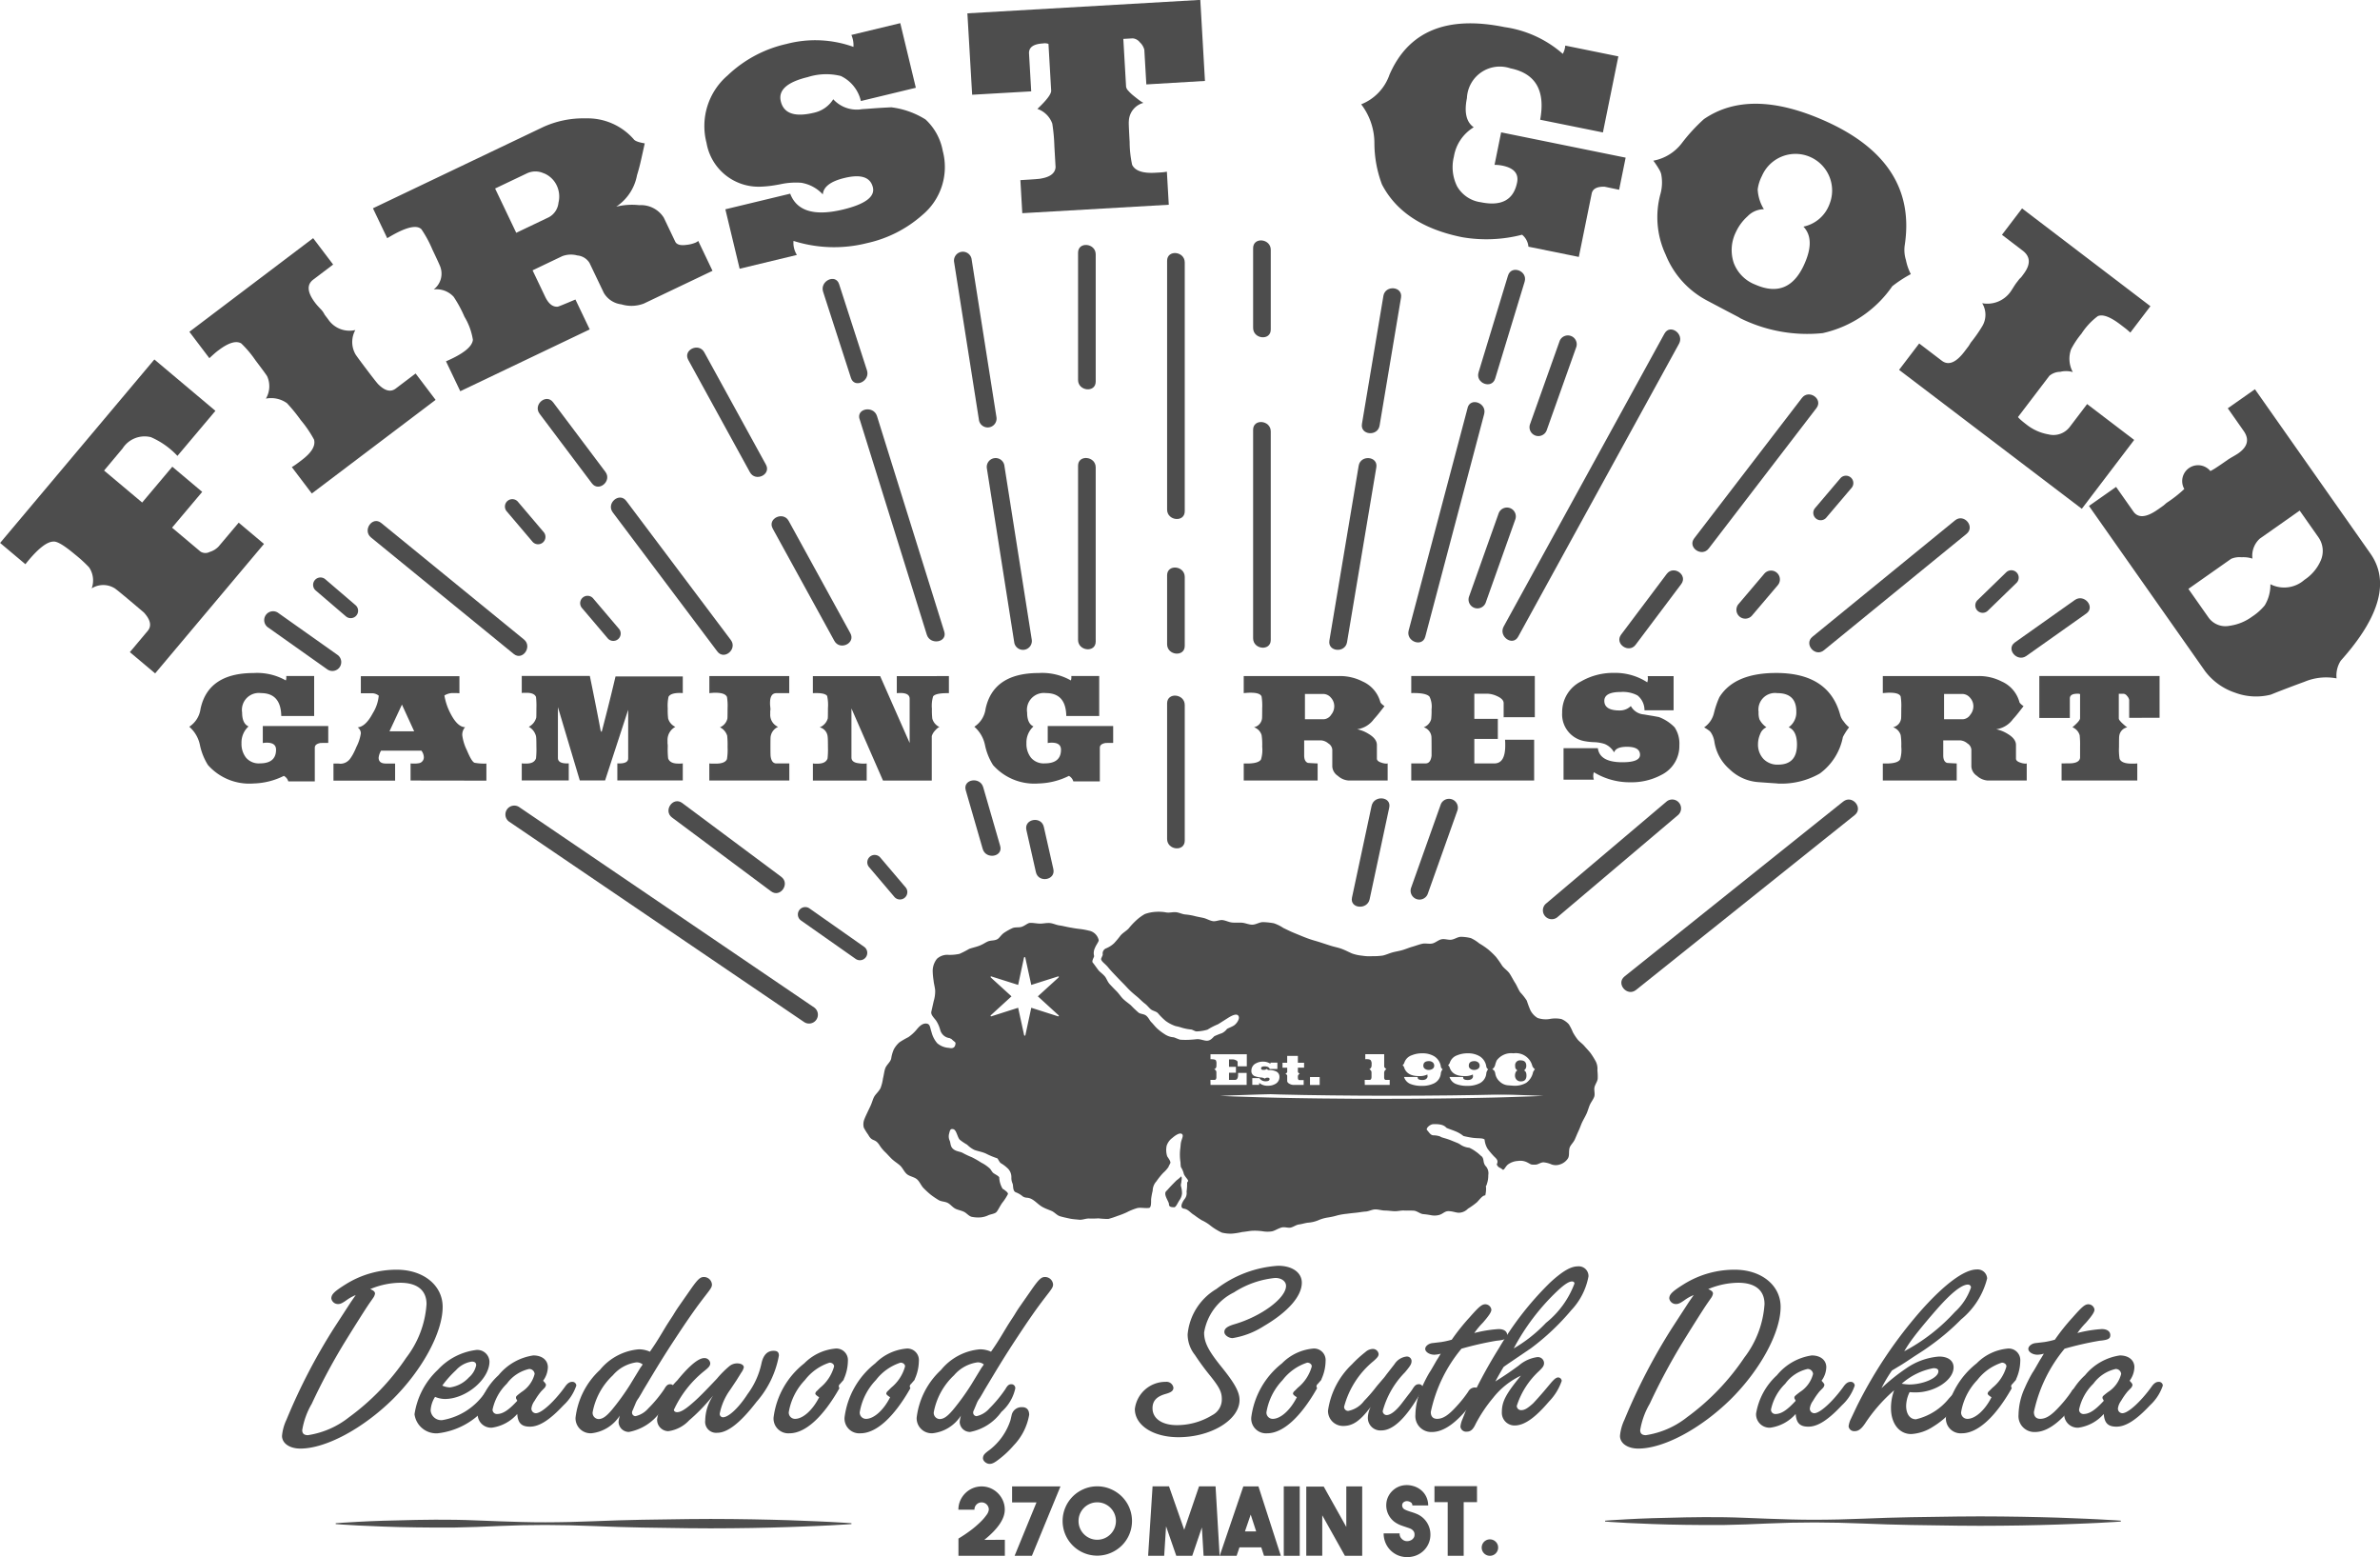 <svg xmlns="http://www.w3.org/2000/svg" width="150" height="98.108" viewBox="0 0 150 98.108"><g transform="translate(-15.34 -35.073)"><g transform="translate(15.34 35.073)"><g transform="translate(0 22.649)"><path d="M26.523,162.85a5.037,5.037,0,0,0-1.671-1.18,1.646,1.646,0,0,0-1.786.712L21.9,163.773l2.4,2.015,1.9-2.256,1.884,1.585-1.9,2.255,1.793,1.508a.577.577,0,0,0,.578.021,1.278,1.278,0,0,0,.564-.344l1.265-1.5,1.594,1.34-6.86,8.157-1.593-1.34,1.122-1.335q.395-.47-.241-1.165l-.828-.7q-.959-.807-1.032-.835a1.368,1.368,0,0,0-1.428.018,1.461,1.461,0,0,0-.167-1.328,8.5,8.5,0,0,0-.89-.813q-1-.838-1.343-.808-.645,0-1.777,1.426l-1.594-1.34,9.721-11.56,3.849,3.237Z" transform="translate(-15.34 -156.775)" fill="#4d4d4d"></path></g><g transform="translate(11.935 15)"><path d="M87.191,131.766l-1.26-1.663a3.742,3.742,0,0,0,.348-.233l.294-.222q.921-.7.756-1.282a7.238,7.238,0,0,0-.832-1.221,10.621,10.621,0,0,0-.871-1.068,1.706,1.706,0,0,0-1.329-.289,1.522,1.522,0,0,0,.086-1.392q-.025-.074-.753-1.035a6.6,6.6,0,0,0-.89-1.053q-.488-.278-1.428.434-.137.1-.286.232t-.291.267l-1.26-1.663,7.8-5.9,1.26,1.663-1.254.949q-.627.475.116,1.455.074.1.181.218t.245.262l.074.1a1.092,1.092,0,0,1,.1.172l.223.294a1.618,1.618,0,0,0,1.714.676,1.561,1.561,0,0,0-.012,1.49q.025.074.753,1.034.624.824.717.907.618.612,1.088.256l1.253-.949,1.26,1.663Z" transform="translate(-79.474 -115.673)" fill="#4d4d4d"></path></g><g transform="translate(23.507 7.456)"><path d="M150.555,86.805a2.176,2.176,0,0,1-1.418.051,1.484,1.484,0,0,1-1.107-.723l-.9-1.883a1,1,0,0,0-.771-.475,1.533,1.533,0,0,0-.957.049l-1.862.889.793,1.661q.317.665.79.629.1-.02,1.118-.452l.9,1.884-8.158,3.894-.9-1.884q1.628-.7,1.695-1.353a4,4,0,0,0-.534-1.46,7.743,7.743,0,0,0-.68-1.254,1.467,1.467,0,0,0-1.255-.462,1.248,1.248,0,0,0,.432-1.376q-.009-.077-.517-1.141a7.214,7.214,0,0,0-.691-1.276q-.356-.347-1.4.15-.177.085-.36.186t-.394.229l-.9-1.884,10.641-5.079a6.076,6.076,0,0,1,2.769-.587,3.866,3.866,0,0,1,3.02,1.309q.107.167.7.266-.12.547-.233,1.051t-.253.952a3.042,3.042,0,0,1-1.311,1.986,4.184,4.184,0,0,1,1.452-.095,1.7,1.7,0,0,1,1.545.786l.719,1.506q.137.288.7.21a1.993,1.993,0,0,0,.585-.143.642.642,0,0,0,.167-.107l.9,1.884Zm-6.3-8.2a1.244,1.244,0,0,0-1.077,0l-2,.952,1.332,2.791,2.062-.984a1.172,1.172,0,0,0,.6-.912,1.624,1.624,0,0,0-.111-1.089A1.537,1.537,0,0,0,144.258,78.6Z" transform="translate(-133.481 -75.136)" fill="#4d4d4d"></path></g><g transform="translate(44.39 1.448)"><path d="M252.9,54.95a7.759,7.759,0,0,1-3.49,1.774,8.471,8.471,0,0,1-4.634-.138,1.4,1.4,0,0,0,.032.447,1.467,1.467,0,0,0,.181.437l-3.608.869-.9-3.745,4.086-.984q.624,1.646,3.324,1,2.1-.506,1.887-1.4-.233-.966-1.786-.591-1.314.317-1.368,1.037a2.377,2.377,0,0,0-1.365-.734,4.6,4.6,0,0,0-1.342.1q-.483.091-.817.121t-.537.028a3.325,3.325,0,0,1-3.269-2.761,4.2,4.2,0,0,1,1.327-4.249,7.865,7.865,0,0,1,3.718-1.986,7.114,7.114,0,0,1,4.215.186,1.632,1.632,0,0,0-.131-.752l3.082-.743.981,4.071-3.464.835a2.321,2.321,0,0,0-1.265-1.577,3.814,3.814,0,0,0-2.081.069q-1.96.472-1.7,1.529.278,1.153,2.093.716a1.917,1.917,0,0,0,1.212-.848,2,2,0,0,0,1.818.623q.274-.016.733-.051t1.109-.065a5.3,5.3,0,0,1,2.157.767,3.571,3.571,0,0,1,1.085,1.984A3.931,3.931,0,0,1,252.9,54.95Z" transform="translate(-239.155 -42.855)" fill="#4d4d4d"></path></g><g transform="translate(60.974 0)"><path d="M334.072,40.392l-.126-2.182a.958.958,0,0,0-.287-.475.631.631,0,0,0-.446-.245l-.591.034.174,3.014a.473.473,0,0,0,.137.25,2.547,2.547,0,0,0,.312.3q.181.149.348.275a2.226,2.226,0,0,0,.294.192,1.233,1.233,0,0,0-.917,1.159q-.021.075.05,1.3a6.911,6.911,0,0,0,.157,1.442q.279.574,1.48.5l.343-.02a2.962,2.962,0,0,0,.367-.046l.12,2.083-9.233.532-.12-2.083q1.225-.07,1.3-.1.877-.149.918-.717l-.076-1.323a11.2,11.2,0,0,0-.131-1.418,1.516,1.516,0,0,0-.939-.929q.886-.837.868-1.156l-.17-2.94a.666.666,0,0,0-.348-.029q-.912.053-.877.641l.137,2.378-3.722.214-.3-5.13,14.679-.847.294,5.106Z" transform="translate(-322.798 -35.073)" fill="#4d4d4d"></path></g><g transform="translate(85.792 1.469)"><path d="M462.918,53.259q-.723-.021-.815.436l-.81,3.988-3.176-.645a1.1,1.1,0,0,0-.4-.754,8.974,8.974,0,0,1-3.792.153q-3.708-.753-5.041-3.324a7.422,7.422,0,0,1-.475-2.6,4.033,4.033,0,0,0-.832-2.446,3.09,3.09,0,0,0,1.782-1.864q1.788-4.114,7.254-3a7.055,7.055,0,0,1,3.669,1.684,1.251,1.251,0,0,0,.155-.52l3.347.68-.973,4.792-3.955-.8q.509-2.754-1.876-3.239a2.074,2.074,0,0,0-2.739,1.874q-.274,1.347.428,1.84a2.665,2.665,0,0,0-1.25,1.85,2.728,2.728,0,0,0,.2,1.868,2.036,2.036,0,0,0,1.5,1.006q1.95.4,2.282-1.241.171-.843-.931-1.067c-.08-.016-.161-.028-.242-.036s-.164-.012-.247-.013l.415-2.047,7.847,1.594-.411,2.023Z" transform="translate(-447.579 -42.964)" fill="#4d4d4d"></path></g><g transform="translate(104.201 6.529)"><path d="M555.5,81.663a7.235,7.235,0,0,1-4.386,2.954,9.5,9.5,0,0,1-5.261-.973q.18.079-.333-.188t-1.708-.9a5.631,5.631,0,0,1-2.595-2.885,5.572,5.572,0,0,1-.322-3.843,2.736,2.736,0,0,0,.038-1.244,1.191,1.191,0,0,0-.136-.3,5.353,5.353,0,0,0-.356-.532,2.928,2.928,0,0,0,1.8-1.111,11.014,11.014,0,0,1,1.388-1.508q2.883-1.977,7.559.081,5.913,2.6,5.095,7.878a2.114,2.114,0,0,0,.078.92,3.391,3.391,0,0,0,.308.887A7.818,7.818,0,0,0,555.5,81.663Zm-5.6-3.756a2.229,2.229,0,0,0,1.636-1.4,2.307,2.307,0,0,0-4.252-1.791,2.565,2.565,0,0,0-.266.849,2.611,2.611,0,0,0,.391,1.246,1.439,1.439,0,0,0-1.03.446,3.047,3.047,0,0,0-.738,1,2.551,2.551,0,0,0-.13,1.942,2.353,2.353,0,0,0,1.359,1.363q2.113.93,3.1-1.318Q550.656,78.7,549.9,77.907Z" transform="translate(-540.44 -70.157)" fill="#4d4d4d"></path></g><g transform="translate(119.693 13.138)"><path d="M613.8,115.837l1.267-1.663,1.426,1.086q.626.476,1.429-.579l.268-.352.129-.211a9.085,9.085,0,0,0,.72-1.026,1.4,1.4,0,0,0,0-1.454,1.794,1.794,0,0,0,1.749-.675q.075-.1.2-.3t.2-.3l.194-.254a1.141,1.141,0,0,0,.154-.161l.1-.137q.7-.918-.043-1.484l-1.309-1,1.267-1.663,8.09,6.162-1.267,1.663q-.181-.168-.337-.288l-.293-.223q-.957-.729-1.421-.526a4.3,4.3,0,0,0-1.025,1.1,5.52,5.52,0,0,0-.656.983,1.758,1.758,0,0,0,.107,1.44,1.527,1.527,0,0,0-.791-.015,1.082,1.082,0,0,0-.685.251l-1.98,2.6a1.688,1.688,0,0,0,.193.193q.129.114.344.278a3.058,3.058,0,0,0,1.381.619,1.292,1.292,0,0,0,1.34-.462l1.1-1.447,2.966,2.259-3.3,4.339Z" transform="translate(-613.803 -105.671)" fill="#4d4d4d"></path></g><g transform="translate(131.657 24.522)"><path d="M691.682,185.274q-.547.2-1.074.4t-1.06.415a3.794,3.794,0,0,1-2.254-.128,3.925,3.925,0,0,1-1.881-1.351l-7.32-10.411,1.71-1.2,1.088,1.548q.452.643,1.538-.12l.362-.255.187-.162a8.035,8.035,0,0,0,1.124-.88A1,1,0,0,1,685.744,172a3.232,3.232,0,0,0,.383-.224q.268-.174.711-.485.1-.071.336-.206t.336-.206q.885-.622.333-1.406l-1-1.427,1.71-1.2,7.278,10.351q1.837,2.613-1.866,6.748a1.712,1.712,0,0,0-.266,1.118A3.537,3.537,0,0,0,691.682,185.274Zm-2.509-4.813a2.494,2.494,0,0,0,.355-1.331,1.922,1.922,0,0,0,2.147-.278,2.771,2.771,0,0,0,1.02-1.2,1.5,1.5,0,0,0-.147-1.491l-1.174-1.67-2.512,1.766a1.456,1.456,0,0,0-.466,1.259,1.88,1.88,0,0,0-.691-.085,1.332,1.332,0,0,0-.652.1l-2.693,1.893,1.259,1.791a1.31,1.31,0,0,0,1.337.534,3.108,3.108,0,0,0,1.424-.58A3.515,3.515,0,0,0,689.173,180.461Z" transform="translate(-678.093 -166.843)" fill="#4d4d4d"></path></g></g><g transform="translate(65.626 92.224)"><g transform="translate(0 0)"><path d="M274.292,327.043l-3.443-2.419h0a.465.465,0,0,0-.535.761h0l3.443,2.419h0a.465.465,0,1,0,.535-.761Z" transform="translate(-270.116 -324.539)" fill="#4d4d4d"></path></g></g><g transform="translate(69.986 88.922)"><path d="M294.855,309.979l-1.624-1.912h0a.465.465,0,0,0-.709.6h0l1.624,1.912h0a.465.465,0,0,0,.709-.6Z" transform="translate(-292.411 -307.903)" fill="#4d4d4d"></path></g><g transform="translate(27.271 77.467)"><g transform="translate(0 0.013)"><path d="M87.728,253.747q-.367.063-.367.3v2.123h-1.67a.578.578,0,0,0-.279-.349,4.527,4.527,0,0,1-1.9.478,3.484,3.484,0,0,1-2.885-1.162,3.826,3.826,0,0,1-.506-1.263,2.075,2.075,0,0,0-.671-1.149,1.594,1.594,0,0,0,.709-1.124q.481-2.261,3.353-2.261a3.671,3.671,0,0,1,2.025.468.647.647,0,0,0,.025-.278h1.759v2.518H85.248q-.026-1.443-1.278-1.443a1.065,1.065,0,0,0-1.19,1.22q0,.7.405.881a1.361,1.361,0,0,0-.443,1.057,1.393,1.393,0,0,0,.291.918,1.051,1.051,0,0,0,.861.352q1.025,0,1.025-.861,0-.443-.582-.443a1.256,1.256,0,0,0-.127.006q-.063.006-.126.019v-1.075h4.125v1.063Z" transform="translate(-79.452 -249.343)" fill="#4d4d4d"></path></g><g transform="translate(9.086 0.202)"><path d="M133.134,256.943v-1.076a2.91,2.91,0,0,0,.323.007,1.393,1.393,0,0,0,.184-.019.373.373,0,0,0,.329-.392.714.714,0,0,0-.152-.4h-2.544a1.085,1.085,0,0,0-.152.443q0,.367.456.367h.582v1.076h-3.885v-1.076h.165c.076,0,.165,0,.266.013a.765.765,0,0,0,.645-.355,2.215,2.215,0,0,0,.171-.278,4.331,4.331,0,0,0,.2-.43,2.775,2.775,0,0,0,.278-.848.459.459,0,0,0-.2-.379q.506-.05.949-.886a2.535,2.535,0,0,0,.38-1.113.7.7,0,0,0-.392-.152H130v-1.076h6.213v1.076c-.118-.008-.22-.013-.3-.013h-.165a1.084,1.084,0,0,0-.481.152,3.78,3.78,0,0,0,.418,1.2q.418.785.886.8a.7.7,0,0,0-.177.519,3.009,3.009,0,0,0,.291.936q.3.721.481.785a3.289,3.289,0,0,0,.747.05v1.076Zm-.544-4.783-.785,1.683h1.557Z" transform="translate(-128.275 -250.362)" fill="#4d4d4d"></path></g><g transform="translate(20.953 0.202)"><path d="M193.081,251.665a2.632,2.632,0,0,0-.051.734,4.508,4.508,0,0,0,.025.633.826.826,0,0,0,.456.531.929.929,0,0,0-.494.848v.2a.65.65,0,0,1,.013.127v.088a5.212,5.212,0,0,0,.025.721q.114.329.633.329h.139a.909.909,0,0,0,.152-.013v1.076h-4.125v-1.076q.683.038.683-.316v-3.062l-1.455,4.454h-1.594l-1.379-4.619v3.2q0,.38.683.342v1.076H183.83v-1.076a1.081,1.081,0,0,0,.152.013h.139q.494,0,.607-.329a5.247,5.247,0,0,0,.025-.721q0-.278-.006-.443a1.716,1.716,0,0,0-.019-.228.928.928,0,0,0-.456-.595.915.915,0,0,0,.468-.569q.013-.038.013-.608a4.938,4.938,0,0,0-.025-.7q-.1-.266-.607-.266h-.139a1.109,1.109,0,0,0-.152.013v-1.076h4.29q.43,2.088.683,3.455a.216.216,0,0,1,.025.032.3.3,0,0,0,.038.044q.139-.531.361-1.4t.513-2.1h4.239v1.05Q193.245,251.387,193.081,251.665Z" transform="translate(-183.83 -250.362)" fill="#4d4d4d"></path></g><g transform="translate(32.773 0.202)"><path d="M243.262,256.943v-1.076a1.924,1.924,0,0,0,.215.013h.19q.595,0,.709-.291a3.7,3.7,0,0,0,.038-.759,5.46,5.46,0,0,0-.025-.708.878.878,0,0,0-.456-.532.784.784,0,0,0,.468-.544q.012-.038.013-.658a3.4,3.4,0,0,0-.038-.708q-.114-.266-.721-.266c-.059,0-.122,0-.19.006s-.135.011-.2.019v-1.076H248.3v1.076h-.81q-.405,0-.4.633c0,.042,0,.091.006.145s.01.116.019.184v.063a.544.544,0,0,1-.013.1v.19a.832.832,0,0,0,.494.81.8.8,0,0,0-.468.608q-.013.038-.013.658,0,.532.013.595.063.443.367.443h.81v1.076Z" transform="translate(-243.262 -250.362)" fill="#4d4d4d"></path></g><g transform="translate(39.299 0.202)"><path d="M283.005,251.64a2.071,2.071,0,0,0-.076.784,4.359,4.359,0,0,0,.025.62.827.827,0,0,0,.456.532c-.068.009-.169.088-.3.24a.854.854,0,0,0-.19.329v2.8h-3.075l-1.987-4.543v3.088q0,.317.468.367a1.912,1.912,0,0,0,.493.012v1.076h-3.391v-1.076a.909.909,0,0,0,.152.013h.139q.519,0,.633-.329a5.267,5.267,0,0,0,.025-.721q0-.291-.006-.462a1.818,1.818,0,0,0-.019-.234.66.66,0,0,0-.494-.544.858.858,0,0,0,.506-.557q.013-.038.013-.646a2.691,2.691,0,0,0-.051-.772q-.139-.215-.9-.177v-1.076h4.24l1.86,4.214v-2.784q0-.43-.81-.354v-1.076H284v1.076Q283.17,251.425,283.005,251.64Z" transform="translate(-275.425 -250.362)" fill="#4d4d4d"></path></g><g transform="translate(49.477 0.013)"><path d="M334.429,253.747q-.367.063-.367.3v2.123h-1.67a.578.578,0,0,0-.278-.349,4.529,4.529,0,0,1-1.9.478,3.484,3.484,0,0,1-2.885-1.162,3.826,3.826,0,0,1-.506-1.263,2.074,2.074,0,0,0-.671-1.149,1.593,1.593,0,0,0,.709-1.124q.481-2.261,3.353-2.261a3.671,3.671,0,0,1,2.025.468.647.647,0,0,0,.025-.278h1.759v2.518h-2.075q-.025-1.443-1.278-1.443a1.065,1.065,0,0,0-1.19,1.22q0,.7.4.881a1.361,1.361,0,0,0-.443,1.057,1.393,1.393,0,0,0,.291.918,1.051,1.051,0,0,0,.861.352q1.025,0,1.025-.861,0-.443-.582-.443a1.249,1.249,0,0,0-.127.006c-.042,0-.085.011-.127.019v-1.075h4.125v1.063Z" transform="translate(-326.153 -249.343)" fill="#4d4d4d"></path></g><g transform="translate(66.456 0.202)"><path d="M417.349,256.943a1.118,1.118,0,0,1-.67-.291.764.764,0,0,1-.355-.582v-1.075a.516.516,0,0,0-.253-.392.791.791,0,0,0-.456-.19h-1.063v.949q0,.38.228.468.051.013.62.038v1.076h-4.657v-1.076q.911.038,1.088-.253a2.061,2.061,0,0,0,.076-.8,3.969,3.969,0,0,0-.038-.734.756.756,0,0,0-.481-.494.643.643,0,0,0,.506-.544q.012-.038.012-.645a3.7,3.7,0,0,0-.038-.747q-.089-.24-.683-.24c-.068,0-.137,0-.209.006s-.15.011-.234.019v-1.076h6.074a3.134,3.134,0,0,1,1.417.342,1.991,1.991,0,0,1,1.114,1.278q.013.1.266.279l-.342.436q-.165.209-.329.386a1.568,1.568,0,0,1-1.051.633,2.151,2.151,0,0,1,.7.278q.544.317.544.709v.861c0,.11.093.194.278.253a1.019,1.019,0,0,0,.3.063.325.325,0,0,0,.1-.013v1.076Zm-1.107-5.214a.641.641,0,0,0-.5-.24H414.6v1.594h1.177a.6.6,0,0,0,.481-.291.838.838,0,0,0,.19-.531A.792.792,0,0,0,416.242,251.729Z" transform="translate(-410.743 -250.362)" fill="#4d4d4d"></path></g><g transform="translate(77.016 0.202)"><path d="M469.536,252.956v-.886q0-.266-.443-.456a1.552,1.552,0,0,0-.544-.139h-.861v1.582h1.481v1.265h-1.481v1.544h1.265q.683,0,.683-1.126v-.114q0-.1-.013-.253h1.835v2.569h-7.745v-1.076h.9q.316,0,.38-.481v-.557q0-.645-.013-.683a.7.7,0,0,0-.481-.557.752.752,0,0,0,.468-.506,4.4,4.4,0,0,0,.025-.62,1.425,1.425,0,0,0-.127-.8q-.215-.253-1.152-.228v-1.076H471.5v2.594Z" transform="translate(-463.715 -250.362)" fill="#4d4d4d"></path></g><g transform="translate(86.52 0)"><path d="M517.51,255.7a3.991,3.991,0,0,1-1.961.468,4.336,4.336,0,0,1-2.3-.633.711.711,0,0,0-.038.228.748.748,0,0,0,.038.24h-1.911V254.02H513.5q.114.886,1.544.886,1.114,0,1.114-.468,0-.506-.823-.506-.7,0-.81.354a1.22,1.22,0,0,0-.595-.531,2.368,2.368,0,0,0-.683-.114q-.253-.012-.424-.038t-.272-.05a1.708,1.708,0,0,1-1.3-1.772,2.153,2.153,0,0,1,1.177-1.961,4.063,4.063,0,0,1,2.1-.544,3.7,3.7,0,0,1,2.088.595.842.842,0,0,0,.025-.392h1.633v2.151h-1.835a1.186,1.186,0,0,0-.443-.936,1.973,1.973,0,0,0-1.05-.215q-1.038,0-1.038.557,0,.607.962.607a.988.988,0,0,0,.709-.278,1.031,1.031,0,0,0,.835.531q.139.025.373.063t.563.1a2.73,2.73,0,0,1,.987.646,1.842,1.842,0,0,1,.3,1.126A2.027,2.027,0,0,1,517.51,255.7Z" transform="translate(-511.246 -249.274)" fill="#4d4d4d"></path></g><g transform="translate(95.474 0.013)"><path d="M564.122,253.372a3.721,3.721,0,0,1-1.455,2.3,4.9,4.9,0,0,1-2.683.631q.1,0-.2-.019t-.993-.07a2.9,2.9,0,0,1-1.822-.821,2.866,2.866,0,0,1-.949-1.743,1.408,1.408,0,0,0-.24-.594.616.616,0,0,0-.127-.114,2.8,2.8,0,0,0-.278-.177,1.505,1.505,0,0,0,.62-.9,5.64,5.64,0,0,1,.342-1q.949-1.528,3.581-1.528,3.328,0,4.037,2.653a1.09,1.09,0,0,0,.228.417,1.734,1.734,0,0,0,.329.354A4.023,4.023,0,0,0,564.122,253.372Zm-3.417-.613a1.149,1.149,0,0,0,.481-1q0-1.151-1.2-1.152a1.046,1.046,0,0,0-1.177,1.189,1.318,1.318,0,0,0,.051.456,1.34,1.34,0,0,0,.443.506.738.738,0,0,0-.392.424,1.575,1.575,0,0,0-.139.626,1.315,1.315,0,0,0,.342.943,1.213,1.213,0,0,0,.924.361q1.189,0,1.19-1.265Q561.224,252.975,560.706,252.76Z" transform="translate(-555.378 -249.343)" fill="#4d4d4d"></path></g><g transform="translate(106.734 0.202)"><path d="M614.887,256.943a1.119,1.119,0,0,1-.67-.291.764.764,0,0,1-.355-.582v-1.075a.516.516,0,0,0-.253-.392.791.791,0,0,0-.456-.19H612.09v.949q0,.38.228.468.05.013.62.038v1.076h-4.657v-1.076q.911.038,1.088-.253a2.061,2.061,0,0,0,.076-.8,3.977,3.977,0,0,0-.038-.734.756.756,0,0,0-.481-.494.643.643,0,0,0,.506-.544q.012-.038.012-.645a3.706,3.706,0,0,0-.038-.747q-.089-.24-.683-.24c-.068,0-.137,0-.209.006s-.15.011-.234.019v-1.076h6.074a3.134,3.134,0,0,1,1.417.342,1.991,1.991,0,0,1,1.114,1.278q.012.1.266.279l-.342.436q-.165.209-.329.386a1.568,1.568,0,0,1-1.051.633,2.149,2.149,0,0,1,.7.278q.544.317.544.709v.861c0,.11.093.194.278.253a1.02,1.02,0,0,0,.3.063.324.324,0,0,0,.1-.013v1.076Zm-1.107-5.214a.641.641,0,0,0-.5-.24h-1.139v1.594h1.177a.6.6,0,0,0,.481-.291.838.838,0,0,0,.19-.531A.792.792,0,0,0,613.779,251.729Z" transform="translate(-608.281 -250.362)" fill="#4d4d4d"></path></g><g transform="translate(116.592 0.202)"><path d="M666.922,252.994v-1.126a.493.493,0,0,0-.133-.253.323.323,0,0,0-.221-.139h-.3v1.557a.245.245,0,0,0,.063.133,1.327,1.327,0,0,0,.152.165q.088.083.171.152a1.169,1.169,0,0,0,.146.108.636.636,0,0,0-.506.569q-.013.038-.013.671a3.594,3.594,0,0,0,.038.747q.126.3.747.3h.177a1.52,1.52,0,0,0,.19-.013v1.076h-4.771v-1.076q.632,0,.671-.012.456-.051.494-.342v-.684a5.753,5.753,0,0,0-.025-.734.782.782,0,0,0-.456-.506q.481-.405.481-.569V251.5a.341.341,0,0,0-.177-.025q-.468,0-.468.3v1.227h-1.924v-2.645h7.58v2.632Z" transform="translate(-661.253 -250.362)" fill="#4d4d4d"></path></g></g><g transform="translate(47.171 85.815)"><g transform="translate(0 0)"><path d="M194.947,302.886l-18.609-12.638a.559.559,0,0,0-.64.915L194.307,303.8a.558.558,0,0,0,.64-.914Z" transform="translate(-175.459 -290.147)" fill="#4d4d4d"></path></g></g><g transform="translate(31.975 73.564)"><g transform="translate(0 0)"><path d="M109.379,232.752l-3.778-2.673a.559.559,0,0,0-.64.915l3.777,2.673a.559.559,0,0,0,.641-.915Z" transform="translate(-104.728 -229.972)" fill="#4d4d4d"></path></g></g><g transform="translate(57.469 85.554)"><g transform="translate(0)"><path d="M235.629,295.108l-6.242-4.65c-.579-.431-1.217.485-.641.915l6.242,4.65c.579.431,1.217-.485.641-.914Z" transform="translate(-228.519 -290.345)" fill="#4d4d4d"></path></g></g><g transform="translate(38.514 67.901)"><path d="M142.306,208.22l-8.99-7.335c-.559-.456-1.2.462-.641.915l8.99,7.335c.559.456,1.2-.462.641-.915Z" transform="translate(-132.462 -200.761)" fill="#4d4d4d"></path></g><g transform="translate(53.84 66.422)"><path d="M217.685,202.109l-6.589-8.763c-.433-.576-1.283.148-.852.722l6.589,8.763c.433.576,1.283-.148.852-.722Z" transform="translate(-210.125 -193.135)" fill="#4d4d4d"></path></g><g transform="translate(63.966 67.598)"><g transform="translate(0 0)"><path d="M261.709,200.05l3.887,7.078c.344.628,1.356.154,1.009-.479l-3.886-7.078c-.345-.628-1.356-.154-1.009.479Z" transform="translate(-261.637 -199.275)" fill="#4d4d4d"></path></g></g><g transform="translate(69.491 60.865)"><g transform="translate(0 0)"><path d="M289.605,165.253l4.234,13.578c.211.677,1.313.492,1.1-.194L290.7,165.059c-.211-.678-1.314-.492-1.1.194Z" transform="translate(-289.578 -164.635)" fill="#4d4d4d"></path></g></g><g transform="translate(77.527 63.926)"><path d="M330.617,180.947l1.733,11.013a.559.559,0,0,0,1.1-.194l-1.733-11.013a.559.559,0,0,0-1.1.194Z" transform="translate(-330.609 -180.307)" fill="#4d4d4d"></path></g><g transform="translate(83.285 63.928)"><g transform="translate(0 0)"><path d="M360.04,180.809V191.78c0,.715,1.112.825,1.112.106V180.914c0-.715-1.112-.824-1.112-.105Z" transform="translate(-360.04 -180.32)" fill="#4d4d4d"></path></g></g><g transform="translate(88.897 70.831)"><path d="M388.513,216.428v4.343c0,.715,1.112.825,1.112.106v-4.343c0-.715-1.112-.825-1.112-.105Z" transform="translate(-388.513 -215.94)" fill="#4d4d4d"></path></g><g transform="translate(94.318 61.663)"><path d="M416.013,169.172v13.137c0,.715,1.112.825,1.112.106V169.278c0-.715-1.112-.825-1.112-.105Z" transform="translate(-416.013 -168.684)" fill="#4d4d4d"></path></g><g transform="translate(99.118 63.935)"><g transform="translate(0 0)"><path d="M441.9,180.837l-1.846,11.014c-.119.712.994.81,1.112.105l1.846-11.013c.119-.712-.994-.81-1.112-.106Z" transform="translate(-440.047 -180.356)" fill="#4d4d4d"></path></g></g><g transform="translate(104.104 60.407)"><path d="M468.716,162.642,465,176.667c-.183.691.863,1.083,1.048.388l3.711-14.025c.183-.691-.863-1.083-1.048-.388Z" transform="translate(-464.983 -162.276)" fill="#4d4d4d"></path></g><g transform="translate(110.033 55.832)"><g transform="translate(0)"><path d="M503.883,139.149l-10.135,18.458c-.343.625.568,1.272.914.64L504.8,139.789c.343-.625-.568-1.272-.914-.641Z" transform="translate(-493.672 -138.891)" fill="#4d4d4d"></path></g></g><g transform="translate(117.398 71.012)"><path d="M533.522,221.6l2.873-3.821c.434-.577-.483-1.215-.914-.64l-2.873,3.82c-.434.577.483,1.215.915.641Z" transform="translate(-532.494 -216.916)" fill="#4d4d4d"></path></g><g transform="translate(129.368 67.728)"><g transform="translate(0 0)"><path d="M592.552,208.213l8.99-7.335c.558-.455-.164-1.307-.722-.852l-8.99,7.335c-.558.455.164,1.307.723.852Z" transform="translate(-591.628 -199.897)" fill="#4d4d4d"></path></g></g><g transform="translate(142.112 72.766)"><path d="M652.786,229.571l3.778-2.673c.587-.416-.138-1.265-.723-.852l-3.777,2.673c-.588.416.138,1.265.722.852Z" transform="translate(-651.846 -225.936)" fill="#4d4d4d"></path></g><g transform="translate(76.182 84.24)"><g transform="translate(0 0)"><path d="M323.894,284.493l1.07,3.7c.2.684,1.3.5,1.1-.194l-1.07-3.7c-.2-.684-1.3-.5-1.1.194Z" transform="translate(-323.87 -283.87)" fill="#4d4d4d"></path></g></g><g transform="translate(80.012 86.733)"><g transform="translate(0 0)"><path d="M343.37,297.295l.6,2.657c.158.7,1.258.509,1.1-.194l-.6-2.657c-.158-.7-1.258-.509-1.1.194Z" transform="translate(-343.354 -296.662)" fill="#4d4d4d"></path></g></g><g transform="translate(88.897 78.9)"><path d="M389.625,265.23v-8.542c0-.715-1.112-.824-1.112-.105v8.542c0,.715,1.112.825,1.112.106Z" transform="translate(-388.513 -256.094)" fill="#4d4d4d"></path></g><g transform="translate(100.539 85.372)"><g transform="translate(0 0)"><path d="M448.6,289.715l-1.235,5.775c-.151.7.963.8,1.112.106l1.235-5.775c.151-.7-.963-.8-1.112-.105Z" transform="translate(-447.354 -289.24)" fill="#4d4d4d"></path></g></g><g transform="translate(104.237 85.399)"><path d="M467.9,289.814l-1.874,5.266a.559.559,0,0,0,1.048.387l1.874-5.266a.559.559,0,0,0-1.048-.388Z" transform="translate(-465.992 -289.459)" fill="#4d4d4d"></path></g><g transform="translate(112.564 85.428)"><g transform="translate(0)"><path d="M514.83,289.528l-7.63,6.457a.559.559,0,0,0,.722.852l7.63-6.457a.559.559,0,0,0-.722-.852Z" transform="translate(-507.004 -289.393)" fill="#4d4d4d"></path></g></g><g transform="translate(117.525 85.445)"><g transform="translate(0 0)"><path d="M544.6,288.746l-13.784,11.022c-.562.45.16,1.3.723.852L545.323,289.6c.562-.45-.16-1.3-.723-.852Z" transform="translate(-530.613 -288.619)" fill="#4d4d4d"></path></g></g><g transform="translate(58.646 56.973)"><g transform="translate(0)"><path d="M234.764,146.41l3.886,7.078c.345.628,1.356.154,1.009-.479l-3.886-7.078c-.345-.628-1.356-.154-1.009.479Z" transform="translate(-234.692 -145.635)" fill="#4d4d4d"></path></g></g><g transform="translate(67.185 52.647)"><g transform="translate(0 0)"><path d="M278.211,124.7l1.756,5.432c.221.683,1.228.2,1.009-.479l-1.756-5.432c-.221-.683-1.228-.2-1.009.479Z" transform="translate(-278.18 -123.892)" fill="#4d4d4d"></path></g></g><g transform="translate(49.23 60.21)"><path d="M191.308,166.8l-3.295-4.382c-.433-.576-1.283.148-.852.722l3.295,4.382c.433.576,1.283-.148.852-.722Z" transform="translate(-187.043 -162.208)" fill="#4d4d4d"></path></g><g transform="translate(75.462 50.926)"><path d="M320.166,115.575l1.574,10a.559.559,0,0,0,1.1-.194l-1.574-10a.559.559,0,0,0-1.1.194Z" transform="translate(-320.158 -114.935)" fill="#4d4d4d"></path></g><g transform="translate(83.285 50.507)"><g transform="translate(0 0)"><path d="M360.04,113.426v8.015c0,.715,1.112.825,1.112.105v-8.015c0-.715-1.112-.825-1.112-.106Z" transform="translate(-360.04 -112.938)" fill="#4d4d4d"></path></g></g><g transform="translate(94.318 50.22)"><g transform="translate(0 0)"><path d="M416.013,112.139v5.023c0,.715,1.112.825,1.112.106v-5.023c0-.715-1.112-.825-1.112-.106Z" transform="translate(-416.013 -111.651)" fill="#4d4d4d"></path></g></g><g transform="translate(101.169 53.237)"><g transform="translate(0 0)"><path d="M451.893,127.189l-1.352,8.063c-.119.712.994.81,1.112.105l1.351-8.063c.119-.712-.994-.81-1.112-.106Z" transform="translate(-450.533 -126.708)" fill="#4d4d4d"></path></g></g><g transform="translate(108.499 52.075)"><g transform="translate(0)"><path d="M489.488,121.328l-1.856,6.1c-.209.687.838,1.077,1.048.388l1.856-6.1c.209-.687-.838-1.077-1.048-.388Z" transform="translate(-487.605 -120.967)" fill="#4d4d4d"></path></g></g><g transform="translate(88.897 51.014)"><g transform="translate(0 0)"><path d="M388.513,115.492v15.677c0,.715,1.112.825,1.112.105V115.6c0-.715-1.112-.825-1.112-.105Z" transform="translate(-388.513 -115.004)" fill="#4d4d4d"></path></g></g><g transform="translate(51.92 72.631)"><path d="M203.254,227.44l-1.624-1.912h0a.465.465,0,1,0-.709.6h0l1.624,1.912h0a.465.465,0,0,0,.709-.6Z" transform="translate(-200.81 -225.364)" fill="#4d4d4d"></path></g><g transform="translate(47.179 66.542)"><g transform="translate(0 0)"><path d="M179.218,196.589l-1.624-1.912h0a.465.465,0,1,0-.709.6h0l1.624,1.912h0a.465.465,0,0,0,.709-.6Z" transform="translate(-176.775 -194.513)" fill="#4d4d4d"></path></g></g><g transform="translate(107.889 67.046)"><g transform="translate(0 0)"><path d="M486.419,197.046l-1.873,5.266a.559.559,0,0,0,1.048.388l1.873-5.266a.559.559,0,0,0-1.048-.388Z" transform="translate(-484.51 -196.691)" fill="#4d4d4d"></path></g></g><g transform="translate(111.733 56.19)"><g transform="translate(0)"><path d="M505.9,142.172l-1.874,5.265a.559.559,0,0,0,1.048.388l1.873-5.265a.559.559,0,0,0-1.047-.388Z" transform="translate(-503.992 -141.817)" fill="#4d4d4d"></path></g></g><g transform="translate(122.001 59.923)"><path d="M555.949,170.074l6.789-8.846c.44-.572-.477-1.21-.914-.64l-6.789,8.846c-.439.572.477,1.21.914.64Z" transform="translate(-554.918 -160.365)" fill="#4d4d4d"></path></g><path d="M572.727,217.33a.559.559,0,0,0-.787.064l-1.624,1.912a.558.558,0,0,0,.851.723l1.624-1.912A.559.559,0,0,0,572.727,217.33Z" transform="translate(-445.405 -146.174)" fill="#4d4d4d"></path><g transform="translate(129.609 65.029)"><g transform="translate(0 0)"><path d="M594.83,188.921l1.624-1.912h0a.465.465,0,0,1,.709.6h0l-1.624,1.912h0a.465.465,0,0,1-.709-.6Z" transform="translate(-594.72 -186.846)" fill="#4d4d4d"></path></g></g><g transform="translate(139.836 71.005)"><path d="M639.758,219.02l1.8-1.746h0a.465.465,0,1,1,.647.668h0l-1.8,1.746h0a.465.465,0,1,1-.647-.668Z" transform="translate(-639.616 -217.143)" fill="#4d4d4d"></path></g><g transform="translate(35.074 71.457)"><g transform="translate(0)"><path d="M124.054,221.193l-1.905-1.632h0a.465.465,0,1,0-.605.707h0l1.905,1.632h0a.465.465,0,0,0,.605-.707Z" transform="translate(-121.381 -219.449)" fill="#4d4d4d"></path></g></g><g transform="translate(92.838 103.738)"><g transform="translate(0 0.186)"><path d="M405.042,384.5h20.392" transform="translate(-405.042 -384.5)" fill="#4d4d4d"></path></g><g transform="translate(0 0)"><path d="M405.042,383.687l.876-.036c.558-.016,1.354-.049,2.31-.07s2.071-.044,3.266-.057l1.842-.016,1.9-.006,1.9.006,1.842.016c1.195.013,2.31.033,3.266.057s1.753.055,2.31.071l.876.036-.876.036c-.558.016-1.354.05-2.31.071s-2.071.044-3.266.057l-1.842.016-1.9.006-1.9-.006-1.842-.016c-1.195-.013-2.31-.033-3.266-.057s-1.753-.054-2.31-.07Z" transform="translate(-405.042 -383.501)" fill="#4d4d4d"></path></g></g><g transform="translate(88.782 101.882)"><g transform="translate(16.264 0.048)"><path d="M472.151,372.419a.371.371,0,0,0-.231-.071q-.35,0-.35.294a.226.226,0,0,0,.108.194.373.373,0,0,0,.224.067.427.427,0,0,0,.238-.063.229.229,0,0,0,.115-.208A.257.257,0,0,0,472.151,372.419Z" transform="translate(-471.57 -372.348)" fill="#4d4d4d"></path></g><g transform="translate(19.13 0.048)"><path d="M487.552,372.419a.37.37,0,0,0-.231-.071q-.35,0-.35.294a.226.226,0,0,0,.108.194.371.371,0,0,0,.223.067.426.426,0,0,0,.238-.063.23.23,0,0,0,.115-.208A.257.257,0,0,0,487.552,372.419Z" transform="translate(-486.971 -372.348)" fill="#4d4d4d"></path></g><g transform="translate(22.041 0)"><path d="M503.179,372.721a.337.337,0,0,0,.142-.294q0-.339-.357-.339a.306.306,0,0,0-.343.35.372.372,0,0,0,.015.134.332.332,0,0,0,.127.149.22.22,0,0,0-.116.134.439.439,0,0,0-.037.175.387.387,0,0,0,.1.277.356.356,0,0,0,.272.106q.35,0,.35-.372Q503.332,372.784,503.179,372.721Z" transform="translate(-502.61 -372.088)" fill="#4d4d4d"></path></g><g transform="translate(0 7.309)"><path d="M385.185,411.747c-.006-.079.066-.286-.007-.384a2.181,2.181,0,0,1-.294.251c-.542.542-.444.474-.649.679s.171.651.171.823.145.192.334.192c.1,0,.2-.241.314-.424a.886.886,0,0,0,.174-.439,1.643,1.643,0,0,0-.072-.488A.641.641,0,0,1,385.185,411.747Z" transform="translate(-384.174 -411.363)" fill="#4d4d4d"></path></g></g><g transform="translate(69.755 92.525)"><path d="M330.564,332.74a3.32,3.32,0,0,0-.019-.538,1.021,1.021,0,0,0-.106-.572,5.067,5.067,0,0,0-.317-.509c-.117-.154-.264-.3-.392-.451s-.309-.271-.43-.414a3.582,3.582,0,0,1-.3-.458,3.289,3.289,0,0,0-.253-.5,1.316,1.316,0,0,0-.469-.332,1.9,1.9,0,0,0-.761,0,1.583,1.583,0,0,1-.74-.068,1.208,1.208,0,0,1-.449-.475,6.258,6.258,0,0,1-.231-.614,3.391,3.391,0,0,0-.407-.52c-.133-.189-.208-.411-.33-.6s-.222-.4-.345-.586-.34-.315-.474-.5a6.6,6.6,0,0,0-.388-.553,4.954,4.954,0,0,0-.489-.468,4.661,4.661,0,0,0-.56-.379,2.382,2.382,0,0,0-.531-.336,2.69,2.69,0,0,0-.626-.082c-.2,0-.4.152-.6.181s-.427-.07-.629-.025-.37.214-.569.262-.424-.023-.623.016-.421.129-.633.188-.413.147-.622.21-.428.093-.637.15-.412.156-.624.2a4.263,4.263,0,0,1-.65.038,2.96,2.96,0,0,1-.646-.032,2.639,2.639,0,0,1-.642-.142c-.223-.1-.433-.21-.653-.291s-.461-.121-.69-.195l-.682-.221c-.22-.071-.453-.129-.687-.213-.141-.05-.336-.125-.542-.211-.174-.072-.362-.147-.536-.223-.2-.088-.384-.183-.524-.247a2.559,2.559,0,0,0-.608-.3,4.715,4.715,0,0,0-.677-.072c-.224,0-.448.158-.671.162s-.452-.112-.671-.125c-.2-.013-.407.009-.609-.011s-.392-.125-.593-.152-.426.1-.626.065-.384-.154-.582-.2-.4-.076-.595-.13a3.821,3.821,0,0,0-.575-.092c-.193-.023-.381-.126-.576-.142s-.4.048-.59.018a2.668,2.668,0,0,0-.685-.039,2.375,2.375,0,0,0-.68.14,2.894,2.894,0,0,0-.557.412,4.6,4.6,0,0,0-.464.5c-.155.161-.372.272-.521.454a5.382,5.382,0,0,1-.4.478,1.653,1.653,0,0,1-.519.324.349.349,0,0,0-.192.363c.021.063-.115.258-.1.318.048.173.261.28.455.523.11.137.255.292.448.494.133.139.284.3.467.483s.306.33.443.46c.177.17.341.3.482.419.182.157.318.308.476.422.132.1.23.238.355.344s.334.13.448.243a3.984,3.984,0,0,0,.5.5,2.343,2.343,0,0,0,.621.321,3.113,3.113,0,0,1,.405.106,3.037,3.037,0,0,0,.553.107c.1,0,.246.117.359.122a2.7,2.7,0,0,0,.694-.111,4.159,4.159,0,0,1,.652-.336c.092-.049.616-.391.744-.465.178-.1.455-.236.558-.058s-.133.507-.311.61-.376.169-.418.208a.882.882,0,0,1-.315.262,5.029,5.029,0,0,0-.481.192c-.138.138-.256.283-.467.285-.17,0-.362-.092-.572-.1-.1,0-.267.028-.352.028a4.687,4.687,0,0,1-.747.008c-.13-.024-.379-.154-.445-.154a1.159,1.159,0,0,1-.555-.2,3.307,3.307,0,0,1-.456-.346c-.147-.134-.266-.3-.384-.413-.095-.095-.169-.283-.314-.4s-.358-.1-.478-.19a6.594,6.594,0,0,1-.482-.458c-.14-.127-.326-.243-.508-.422-.138-.135-.253-.328-.43-.5-.147-.147-.279-.286-.4-.415-.145-.157-.2-.362-.309-.491-.147-.174-.318-.278-.412-.4-.193-.258-.293-.408-.342-.457-.106-.106.094-.376.077-.427a.735.735,0,0,1,.048-.5c.085-.214.26-.425.241-.5a.777.777,0,0,0-.624-.6,4.471,4.471,0,0,0-.622-.11c-.213-.024-.426-.064-.627-.1s-.4-.091-.606-.119-.4-.133-.608-.149-.419.04-.623.036-.422-.055-.622-.045c-.145.007-.32.183-.528.249-.175.055-.4.006-.572.079a3.6,3.6,0,0,0-.5.275c-.216.137-.312.341-.449.42-.192.11-.4.063-.6.144-.146.06-.3.178-.537.27-.208.08-.433.125-.645.2a6.2,6.2,0,0,1-.611.314,2.923,2.923,0,0,1-.684.063.97.97,0,0,0-.734.245,1.242,1.242,0,0,0-.271.755,4.523,4.523,0,0,0,.057.627c.019.2.082.4.1.619a2.2,2.2,0,0,1-.094.673c-.056.247-.107.481-.148.657s.113.332.288.548a2.013,2.013,0,0,1,.272.608.7.7,0,0,0,.6.514c.06.046.077.026.132.078.2.2.264.149.217.349s-.2.233-.4.187a1.236,1.236,0,0,1-.738-.293,1.709,1.709,0,0,1-.359-.7c-.109-.313-.079-.54-.367-.54s-.5.3-.62.437a2.606,2.606,0,0,1-.471.419,5.725,5.725,0,0,0-.557.321,1.564,1.564,0,0,0-.368.463,2.307,2.307,0,0,0-.158.56c-.052.238-.294.393-.377.627-.064.181-.087.418-.143.636a2.69,2.69,0,0,1-.159.619c-.14.242-.3.363-.39.521s-.128.352-.243.6c-.085.186-.306.628-.374.813a.843.843,0,0,0-.041.544,3.867,3.867,0,0,0,.282.452c.244.455.4.208.683.616a2.4,2.4,0,0,0,.36.452c.111.1.209.221.412.424.168.168.369.285.539.434s.265.406.442.552.458.173.633.324.257.4.423.564a5.8,5.8,0,0,0,.443.406,5.141,5.141,0,0,0,.5.339c.165.1.4.086.58.183.165.088.291.266.48.364.131.068.332.1.53.19.163.073.3.264.483.316a2.1,2.1,0,0,0,.573.037,1.411,1.411,0,0,0,.5-.141c.174-.068.4-.087.5-.2.091-.1.207-.35.349-.559a3.359,3.359,0,0,0,.373-.571c.006-.1-.156-.211-.26-.28l.064.007a.251.251,0,0,0-.078-.017.319.319,0,0,1-.069-.052,1.5,1.5,0,0,1-.207-.7c-.016-.085-.258-.2-.357-.27s-.154-.213-.231-.29a2.332,2.332,0,0,0-.546-.377,5.65,5.65,0,0,0-.6-.343,5,5,0,0,1-.589-.28c-.179-.087-.421-.075-.613-.268-.146-.146-.131-.359-.182-.482a.65.65,0,0,1-.04-.455c.052-.2.07-.329.269-.277s.254.517.4.66a3.292,3.292,0,0,0,.467.315,1.652,1.652,0,0,0,.458.331c.232.084.508.125.735.234a4.749,4.749,0,0,0,.7.291c.039.011.146.248.216.3a2.351,2.351,0,0,1,.479.368.771.771,0,0,1,.2.539.852.852,0,0,0,.073.382c.059.114-.011.483.218.56a1.475,1.475,0,0,1,.429.256c.186.115.274.048.474.128.287.114.49.39.777.542.18.1.369.163.557.241s.336.273.529.334.4.1.6.145.409.053.611.076.412-.079.615-.076a5.726,5.726,0,0,0,.6-.009,5.919,5.919,0,0,0,.622.038,5.557,5.557,0,0,0,.586-.192,5.33,5.33,0,0,0,.571-.223,3.738,3.738,0,0,1,.669-.271c.212-.049.441.019.723-.007.16,0,.151-.3.151-.538a4.045,4.045,0,0,1,.1-.548.9.9,0,0,1,.233-.59,4.618,4.618,0,0,1,.433-.538,1.984,1.984,0,0,0,.33-.369c0-.039.124-.232.123-.271,0-.141-.181-.341-.209-.416a1.309,1.309,0,0,1-.031-.644.994.994,0,0,1,.361-.5c.154-.136.487-.382.623-.228.08.091-.012.251-.067.456-.039.143-.035.318-.062.483a3.168,3.168,0,0,0,.021.839,1.931,1.931,0,0,0,.023.286,1.388,1.388,0,0,1,.187.437c.073.187.271.342.271.443,0,.018-.071.076-.065.124a3.318,3.318,0,0,1-.035.544.6.6,0,0,1-.129.474c-.038.043-.391.545-.036.6.283.041.4.263.644.4a5.1,5.1,0,0,0,.478.329,2.7,2.7,0,0,1,.484.288,3.709,3.709,0,0,0,.786.493,2.277,2.277,0,0,0,.646.062,4.461,4.461,0,0,0,.629-.1c.212-.019.422-.064.633-.08a3.668,3.668,0,0,1,.647.03,1.818,1.818,0,0,0,.605.006c.185-.044.343-.159.573-.234.2-.065.415.029.588,0,.189-.037.351-.178.543-.2.174-.02.352-.085.56-.111a2.054,2.054,0,0,0,.628-.143,2.413,2.413,0,0,1,.638-.185,4.386,4.386,0,0,0,.585-.131,3.921,3.921,0,0,1,.586-.1c.2-.028.4-.049.6-.069s.4-.062.6-.074.4-.13.6-.135.408.07.61.071.4.036.607.043.409-.055.611-.043.408-.006.61.01.389.2.591.217a4.764,4.764,0,0,1,.483.067,1.136,1.136,0,0,0,.509-.012c.275-.076.352-.253.622-.242s.453.1.639.1a.821.821,0,0,0,.562-.254,4.538,4.538,0,0,0,.575-.412c.194-.205.346-.426.518-.429a1.72,1.72,0,0,0,.047-.528c-.036-.057.052-.109.052-.181a1.63,1.63,0,0,0,.091-.566.678.678,0,0,0-.138-.542c-.225-.225-.1-.451-.274-.638-.041-.014-.186-.18-.37-.3a2.188,2.188,0,0,0-.416-.246,1.194,1.194,0,0,1-.619-.239c-.061-.039-.326-.141-.493-.21-.395-.164-.618-.177-.728-.263a1.343,1.343,0,0,0-.4-.07c-.205.009-.3-.21-.414-.319s.173-.374.379-.383c.632-.028.762.157.837.227.073.046.344.129.512.2a1.951,1.951,0,0,1,.558.317c.065.02.384.086.494.1.393.069.722.009.839.125a1.394,1.394,0,0,0,.191.585,5.843,5.843,0,0,0,.4.472c.154.153.3.255.176.505.09.228.226.193.346.313s.178-.184.392-.328a1.19,1.19,0,0,1,.6-.2.97.97,0,0,1,.613.107c.25.129.169.128.483.126.173,0,.317-.14.51-.146a1.665,1.665,0,0,1,.517.136.811.811,0,0,0,.516,0,.928.928,0,0,0,.513-.388c.1-.17.04-.411.094-.637.046-.19.245-.345.339-.558.076-.17.147-.352.235-.537s.14-.363.226-.543.187-.346.27-.525.131-.375.207-.554.217-.345.282-.525-.027-.428.02-.61S330.536,332.915,330.564,332.74Zm-33.96-6.423-.024.034-1.3,1.184,1.3,1.188.024.034v.02l-.037.02-.027-.007-1.675-.535-.369,1.719a.173.173,0,0,1-.02.034.033.033,0,0,1-.024.007.05.05,0,0,1-.024-.014.053.053,0,0,1-.014-.024l-.376-1.722-1.678.535-.027.007-.034-.02v-.02l.02-.034,1.3-1.188-1.3-1.184-.02-.034v-.02l.034-.02.027.007,1.678.531.366-1.715a.112.112,0,0,1,.022-.032c.008-.008.014-.012.019-.012a.077.077,0,0,1,.044.041l.376,1.719,1.675-.531.027-.007.037.02Zm25.217,10.5c.015.015-.057.106-.053.109S321.829,336.822,321.82,336.813Zm2.279-4.949a1.67,1.67,0,0,1,.1-.293,1.131,1.131,0,0,1,1.053-.45,1.069,1.069,0,0,1,1.187.78.326.326,0,0,0,.067.123.52.52,0,0,0,.1.1,1.205,1.205,0,0,0-.115.178,1.094,1.094,0,0,1-.428.676,1.448,1.448,0,0,1-.793.186l-.149-.011-.2-.015a.852.852,0,0,1-.536-.242.842.842,0,0,1-.279-.513.415.415,0,0,0-.071-.175.185.185,0,0,0-.037-.034.807.807,0,0,0-.082-.052A.443.443,0,0,0,324.1,331.864Zm-2.866-.121a.741.741,0,0,1,.48-.5,1.679,1.679,0,0,1,.651-.122,1.417,1.417,0,0,1,.767.19.909.909,0,0,1,.413.651.258.258,0,0,0,.116.167.506.506,0,0,0-.116.238.768.768,0,0,1-.417.64,1.659,1.659,0,0,1-.782.164,1.851,1.851,0,0,1-.666-.1.69.69,0,0,1-.454-.458h.86a.159.159,0,0,0,0,.039q0,.15.29.151.272,0,.331-.2l-.011-.148a1.117,1.117,0,0,1-.539.1q-.763,0-.93-.56a.279.279,0,0,0-.093-.119A.5.5,0,0,0,321.233,331.744Zm-2.866,0a.74.74,0,0,1,.48-.5,1.677,1.677,0,0,1,.651-.122,1.416,1.416,0,0,1,.767.19.91.91,0,0,1,.413.651.258.258,0,0,0,.115.167.5.5,0,0,0-.115.238.769.769,0,0,1-.417.64,1.659,1.659,0,0,1-.782.164,1.852,1.852,0,0,1-.666-.1.69.69,0,0,1-.454-.458h.86a.155.155,0,0,0,0,.039q0,.15.291.151.271,0,.331-.2l-.011-.148a1.119,1.119,0,0,1-.54.1q-.763,0-.93-.56a.281.281,0,0,0-.093-.119A.509.509,0,0,0,318.368,331.744Zm-2.49,1.052h.312c.079,0,.119-.067.119-.2v-.03a.211.211,0,0,0,0-.037l0-.037c0-.062,0-.111,0-.145a.5.5,0,0,0-.005-.071.23.23,0,0,0-.134-.149.27.27,0,0,0,.145-.231v-.045a.236.236,0,0,1,0-.044.367.367,0,0,0-.059-.25q-.075-.082-.339-.063v-.316h1.191v.785q0,.026.056.086a.365.365,0,0,0,.086.071.273.273,0,0,0-.145.249v.06a.181.181,0,0,1,0,.037v.026q0,.156,0,.175c.012.087.048.13.108.13h.242v.316h-1.57Zm-3.447-.179h.61v.5h-.61Zm-1.731-.9h.294v-.432h.674v.432h.391v.309h-.391v.257a.11.11,0,0,0,.043.071.144.144,0,0,0,.076.045.294.294,0,0,0-.111.123.532.532,0,0,0-.007.112q0,.175.089.175h.275v.305h-.651a.553.553,0,0,1-.227-.063q-.16-.078-.16-.194v-.328q0-.048-.115-.13a.075.075,0,0,0,.032-.011.25.25,0,0,0,.039-.026.179.179,0,0,0,.032-.032.049.049,0,0,0,.013-.028v-.275H310.7Zm-1.7.052a.893.893,0,0,1,.469-.123.861.861,0,0,1,.465.13.124.124,0,0,0,.007-.067h.436v.4h-.48q-.063-.164-.324-.164-.223,0-.223.119t.179.1a.232.232,0,0,0,.171-.06.282.282,0,0,0,.119.074.991.991,0,0,1,.45.074.361.361,0,0,1,.238.354.491.491,0,0,1-.231.428.882.882,0,0,1-.484.13.8.8,0,0,1-.555-.175.261.261,0,0,0-.007.119h-.435v-.424h.447a.453.453,0,0,0,.4.2q.242,0,.242-.141,0-.086-.13-.086a.24.24,0,0,0-.171.06.532.532,0,0,0-.268-.074,1.383,1.383,0,0,1-.383-.089.336.336,0,0,1-.194-.331A.512.512,0,0,1,309,331.769Zm-2.844,1.027h.264c.062,0,.1-.047.112-.141v-.164c0-.126,0-.194,0-.2a.207.207,0,0,0-.141-.164.221.221,0,0,0,.138-.149,1.266,1.266,0,0,0,.007-.182.419.419,0,0,0-.037-.234q-.063-.074-.339-.067v-.316h2.289v.763h-.577v-.261c0-.052-.044-.1-.131-.134a.456.456,0,0,0-.16-.041h-.253v.465h.435v.372h-.435v.454h.372c.134,0,.2-.11.2-.331v-.034c0-.02,0-.045,0-.074h.54v.755h-2.278Zm20.118,1.043c-.558.016-1.354.05-2.31.071s-2.071.044-3.266.057l-1.842.016-1.9.006-1.9-.006-1.842-.016c-1.195-.013-2.31-.033-3.266-.057s-1.752-.054-2.31-.07l-.876-.036.876-.036c.558-.016,1.354-.049,2.31-.07s2.071-.044,3.266-.057l1.842-.016,1.9-.006,1.9.006,1.842.016c1.195.013,2.31.033,3.266.057s1.753.055,2.31.071l.876.036Z" transform="translate(-284.284 -322.212)" fill="#4d4d4d"></path></g><g transform="translate(33.114 114.831)"><g transform="translate(0 0.249)"><path d="M117.826,443.908c-1.894,1.86-4.226,3.106-5.821,3.106-.678,0-1.156-.332-1.156-.8a2.97,2.97,0,0,1,.279-1.013,37.081,37.081,0,0,1,3.01-5.8l1.057-1.628.3-.432a2.742,2.742,0,0,0-.5.266c-.319.232-.459.3-.6.3a.424.424,0,0,1-.438-.349c0-.249.159-.432.937-.914a6.026,6.026,0,0,1,3.189-.9c1.674,0,2.89.98,2.89,2.342C120.975,439.689,119.7,442.048,117.826,443.908Zm.478-7.342a4.983,4.983,0,0,0-1.894.4c.2.083.3.166.3.282a.634.634,0,0,1-.1.249l-.279.4c-.339.5-1.136,1.777-1.535,2.425a39.179,39.179,0,0,0-2.073,3.87,4.831,4.831,0,0,0-.6,1.661c0,.216.12.316.359.316a5.5,5.5,0,0,0,2.591-1.13,15,15,0,0,0,3.608-3.754,6.2,6.2,0,0,0,1.276-3.372C119.959,437.048,119.38,436.566,118.3,436.566Z" transform="translate(-110.849 -435.752)" fill="#4d4d4d"></path></g><g transform="translate(8.35 5.299)"><path d="M160.082,466.659a4.655,4.655,0,0,1-2.91,1.479,1.384,1.384,0,0,1-1.455-1.2,4.8,4.8,0,0,1,1.475-2.807,3.953,3.953,0,0,1,2.432-1.246.766.766,0,0,1,.817.731c0,1.113-1.475,2.359-2.811,2.359a1.637,1.637,0,0,1-.618-.133,1.731,1.731,0,0,0-.279.864.671.671,0,0,0,.738.6,4.082,4.082,0,0,0,2.591-1.595c.219-.3.339-.4.5-.4a.285.285,0,0,1,.3.249A2.49,2.49,0,0,1,160.082,466.659Zm-.758-3.04a1.69,1.69,0,0,0-1,.548,6.727,6.727,0,0,0-.857.964,1.291,1.291,0,0,0,.478.116,1.982,1.982,0,0,0,1.2-.631,1.393,1.393,0,0,0,.458-.764C159.6,463.7,159.523,463.619,159.324,463.619Z" transform="translate(-155.716 -462.888)" fill="#4d4d4d"></path></g><g transform="translate(12.336 5.648)"><path d="M182.54,467.9c-.857.914-1.515,1.345-2.113,1.345-.538,0-.757-.233-.8-.8a2.6,2.6,0,0,1-1.595.864.847.847,0,0,1-.9-.881,4.187,4.187,0,0,1,1.316-2.425,3.485,3.485,0,0,1,2.193-1.246c.558,0,.917.3.917.747a1.514,1.514,0,0,1-.3.847c.12.133.179.2.179.266a.374.374,0,0,1-.119.216l-.179.183a4.345,4.345,0,0,0-.419.6,1.034,1.034,0,0,0-.2.482.285.285,0,0,0,.279.3c.379,0,1.2-.781,1.834-1.661.16-.233.3-.316.459-.316a.246.246,0,0,1,.259.233A2.989,2.989,0,0,1,182.54,467.9Zm-2.153-2.292a2.386,2.386,0,0,0-1.415.93,3.2,3.2,0,0,0-.9,1.628.271.271,0,0,0,.279.282c.379,0,.757-.266,1.276-.831a.371.371,0,0,0-.06-.116.189.189,0,0,1-.02-.083c0-.083.02-.1.339-.349a1.9,1.9,0,0,0,.837-1.146A.339.339,0,0,0,180.387,465.61Z" transform="translate(-177.138 -464.763)" fill="#4d4d4d"></path></g><g transform="translate(18.5 0.714)"><path d="M210.971,439.348c-.5.648-.718.947-1.3,1.794-.957,1.429-1.356,2.06-1.953,3.04l-.7,1.163c-.1.183-.2.349-.3.515a1.445,1.445,0,0,0-.2.349l-.18.432a.261.261,0,0,0-.04.149.221.221,0,0,0,.219.216,1.506,1.506,0,0,0,.8-.482,8.266,8.266,0,0,0,1.017-1.229c.119-.216.219-.3.359-.3a.243.243,0,0,1,.259.266,2.741,2.741,0,0,1-.877,1.478A3.138,3.138,0,0,1,206.107,448a.647.647,0,0,1-.658-.631,2.356,2.356,0,0,1,.079-.4,2.432,2.432,0,0,1-1.774,1.113.945.945,0,0,1-1.017-.98,4.879,4.879,0,0,1,1.535-3.007,3.555,3.555,0,0,1,2.452-1.3,1.683,1.683,0,0,1,.7.15l.16-.233c.319-.465.558-.88.8-1.279.16-.266.339-.532.5-.781.2-.332.239-.382.339-.532l.837-1.2c.379-.531.538-.681.757-.681a.506.506,0,0,1,.518.482C211.329,438.867,211.27,438.966,210.971,439.348Zm-4.405,4.269a2.376,2.376,0,0,0-1.475.814,4.263,4.263,0,0,0-1.276,2.326.39.39,0,0,0,.4.432c.239-.016.459-.166.8-.565a15.152,15.152,0,0,0,1.156-1.595l.658-1.08a2.037,2.037,0,0,0,.14-.2A.581.581,0,0,0,206.565,443.617Z" transform="translate(-202.738 -438.252)" fill="#4d4d4d"></path></g><g transform="translate(23.638 5.349)"><path d="M234.6,466.378c-1,1.3-1.814,1.943-2.472,1.943a.692.692,0,0,1-.757-.781,2.862,2.862,0,0,1,.5-1.562l-.3.349a11.209,11.209,0,0,1-1.216,1.213,2.2,2.2,0,0,1-1.316.681.719.719,0,0,1-.7-.764,4.574,4.574,0,0,1,1.276-2.442c.758-.93,1.336-1.4,1.694-1.4a.364.364,0,0,1,.379.316c0,.149-.06.249-.379.5a6.769,6.769,0,0,0-1.913,2.442c0,.083.079.15.2.15.239,0,.538-.183,1.076-.665.379-.332.9-.88,1.435-1.445a6.1,6.1,0,0,1,.777-.781.773.773,0,0,1,.5-.183c.24,0,.419.1.419.249a.908.908,0,0,1-.159.332l-.3.482-.4.6a3.826,3.826,0,0,0-.658,1.5.209.209,0,0,0,.2.232c.359,0,1-.6,1.555-1.462a4.959,4.959,0,0,0,.877-1.944c.119-.531.379-.781.757-.781.239,0,.339.083.339.3A6.034,6.034,0,0,1,234.6,466.378Z" transform="translate(-228.336 -463.155)" fill="#4d4d4d"></path></g><g transform="translate(30.985 5.216)"><path d="M269.608,464.351c-.02.083,0,.033-.239.315a.189.189,0,0,0-.08.15.369.369,0,0,0,.04.116c-1.036,1.827-2.153,2.841-3.15,2.841a.931.931,0,0,1-1-1,5.156,5.156,0,0,1,1.933-3.405,3.151,3.151,0,0,1,1.934-.93.727.727,0,0,1,.817.781A2.845,2.845,0,0,1,269.608,464.351Zm-.9-1.03a3.2,3.2,0,0,0-1.555,1.1,3.834,3.834,0,0,0-1.017,2.027.394.394,0,0,0,.4.415c.5,0,1.116-.565,1.515-1.362-.159-.1-.259-.183-.239-.249a.264.264,0,0,1,.1-.149l.2-.2a2.638,2.638,0,0,0,.877-1.329C269.01,463.438,268.871,463.322,268.711,463.322Z" transform="translate(-265.183 -462.441)" fill="#4d4d4d"></path></g><g transform="translate(35.458 5.216)"><path d="M291.887,464.351c-.02.083,0,.033-.239.315a.19.19,0,0,0-.08.15.37.37,0,0,0,.04.116c-1.037,1.827-2.153,2.841-3.15,2.841a.931.931,0,0,1-1-1,5.155,5.155,0,0,1,1.934-3.405,3.15,3.15,0,0,1,1.933-.93.727.727,0,0,1,.817.781A2.839,2.839,0,0,1,291.887,464.351Zm-.9-1.03a3.2,3.2,0,0,0-1.555,1.1,3.834,3.834,0,0,0-1.017,2.027.394.394,0,0,0,.4.415c.5,0,1.116-.565,1.515-1.362-.159-.1-.259-.183-.239-.249a.262.262,0,0,1,.1-.149l.2-.2a2.636,2.636,0,0,0,.877-1.329C291.289,463.438,291.15,463.322,290.99,463.322Z" transform="translate(-287.462 -462.441)" fill="#4d4d4d"></path></g><g transform="translate(40 0.714)"><path d="M317.759,439.348c-.5.648-.718.947-1.3,1.794-.957,1.429-1.356,2.06-1.953,3.04l-.7,1.163c-.1.183-.2.349-.3.515a1.444,1.444,0,0,0-.2.349l-.18.432a.261.261,0,0,0-.04.149.221.221,0,0,0,.219.216,1.506,1.506,0,0,0,.8-.482,8.265,8.265,0,0,0,1.017-1.229c.12-.216.219-.3.359-.3a.243.243,0,0,1,.259.266,2.741,2.741,0,0,1-.877,1.478A3.138,3.138,0,0,1,312.895,448a.647.647,0,0,1-.658-.631,2.378,2.378,0,0,1,.079-.4,2.432,2.432,0,0,1-1.774,1.113.945.945,0,0,1-1.017-.98,4.879,4.879,0,0,1,1.535-3.007,3.555,3.555,0,0,1,2.452-1.3,1.682,1.682,0,0,1,.7.15l.16-.233c.319-.465.558-.88.8-1.279.159-.266.339-.532.5-.781.2-.332.239-.382.339-.532l.837-1.2c.379-.531.538-.681.757-.681a.506.506,0,0,1,.518.482C318.117,438.867,318.057,438.966,317.759,439.348Zm-4.405,4.269a2.376,2.376,0,0,0-1.475.814,4.263,4.263,0,0,0-1.276,2.326.39.39,0,0,0,.4.432c.239-.016.458-.166.8-.565a15.156,15.156,0,0,0,1.156-1.595l.658-1.08a2.049,2.049,0,0,0,.14-.2A.581.581,0,0,0,313.353,443.617Z" transform="translate(-309.526 -438.252)" fill="#4d4d4d"></path></g><g transform="translate(44.177 8.904)"><path d="M333.09,484.667a6.087,6.087,0,0,1-.937.88c-.279.216-.419.282-.578.282-.219,0-.438-.2-.419-.382s.1-.266.419-.5a3.876,3.876,0,0,0,1.316-1.877l.08-.349a.639.639,0,0,1,.658-.465c.279,0,.439.166.439.482A3.689,3.689,0,0,1,333.09,484.667Z" transform="translate(-331.155 -482.258)" fill="#4d4d4d"></path></g><g transform="translate(53.75 0)"><path d="M385.545,438.217a5.139,5.139,0,0,1-1.954.747c-.259,0-.518-.2-.518-.382,0-.233.2-.365.658-.5,1.695-.5,3.23-1.645,3.23-2.409,0-.282-.279-.5-.678-.5a5.831,5.831,0,0,0-2.611.914,3.426,3.426,0,0,0-1.874,2.525c0,.6.239,1.113,1.116,2.193.817,1.013,1.116,1.562,1.116,2.06,0,1.246-1.794,2.342-3.847,2.342-1.595,0-2.751-.748-2.751-1.777a1.948,1.948,0,0,1,1.953-1.711.439.439,0,0,1,.478.365c0,.2-.14.3-.5.4-.578.166-.817.448-.817.9,0,.648.6,1.063,1.535,1.063a4.276,4.276,0,0,0,2.232-.631,1.112,1.112,0,0,0,.6-1c0-.432-.12-.714-.718-1.462a15.85,15.85,0,0,1-.977-1.329,2.088,2.088,0,0,1-.459-1.3,3.716,3.716,0,0,1,1.814-2.857,7.146,7.146,0,0,1,3.887-1.462c.9,0,1.495.432,1.495,1.063C387.957,436.323,387.08,437.32,385.545,438.217Z" transform="translate(-377.432 -434.413)" fill="#4d4d4d"></path></g><g transform="translate(61.091 5.216)"><path d="M419.559,464.351c-.02.083,0,.033-.239.315a.189.189,0,0,0-.08.15.369.369,0,0,0,.04.116c-1.037,1.827-2.153,2.841-3.15,2.841a.931.931,0,0,1-1-1,5.156,5.156,0,0,1,1.934-3.405,3.15,3.15,0,0,1,1.933-.93.728.728,0,0,1,.818.781A2.843,2.843,0,0,1,419.559,464.351Zm-.9-1.03a3.2,3.2,0,0,0-1.555,1.1,3.835,3.835,0,0,0-1.017,2.027.394.394,0,0,0,.4.415c.5,0,1.116-.565,1.515-1.362-.16-.1-.259-.183-.239-.249a.264.264,0,0,1,.1-.149l.2-.2a2.636,2.636,0,0,0,.877-1.329C418.961,463.438,418.822,463.322,418.662,463.322Z" transform="translate(-415.134 -462.441)" fill="#4d4d4d"></path></g><g transform="translate(65.925 5.233)"><path d="M444.793,465.222l-.2.332c-.837,1.4-1.615,2.11-2.312,2.11a.788.788,0,0,1-.857-.8,1.55,1.55,0,0,1,.179-.681c-.678.9-1.136,1.2-1.734,1.2a.944.944,0,0,1-.957-.964,4.985,4.985,0,0,1,1.515-2.924,7.35,7.35,0,0,1,.837-.764.737.737,0,0,1,.458-.2.364.364,0,0,1,.379.316c0,.133-.06.216-.319.448a5.545,5.545,0,0,0-1.854,2.874.251.251,0,0,0,.259.266,1.635,1.635,0,0,0,1-.631,9.518,9.518,0,0,0,.777-.9c.12-.149.259-.3.379-.448a2.651,2.651,0,0,0,.24-.3l.518-.664a1.041,1.041,0,0,1,.758-.482.292.292,0,0,1,.319.266c0,.183-.04.282-.419.731a5.515,5.515,0,0,0-1.4,2.442.256.256,0,0,0,.239.249c.259,0,.6-.266.957-.731l.419-.548a4.133,4.133,0,0,0,.259-.349c.14-.232.24-.316.4-.316a.245.245,0,0,1,.259.216A.488.488,0,0,1,444.793,465.222Z" transform="translate(-438.913 -462.531)" fill="#4d4d4d"></path></g><g transform="translate(71.425 2.425)"><path d="M471.436,449.738a20.549,20.549,0,0,0-2.193.5,9.2,9.2,0,0,0-1.933,3.987c0,.283.14.432.4.432.359,0,.7-.216,1.2-.764a7.828,7.828,0,0,0,.758-.947.484.484,0,0,1,.419-.266c.14,0,.279.1.279.216s-.06.233-.359.631c-.977,1.312-1.834,1.96-2.631,1.96a1,1,0,0,1-1.036-1.08,4.22,4.22,0,0,1,.4-1.711,9.03,9.03,0,0,1,.479-.947c.06-.083.119-.183.319-.532.079-.133.119-.216.219-.366l.18-.3a1.609,1.609,0,0,1-.4.066c-.319,0-.578-.183-.578-.366,0-.166.2-.332.438-.365l.558-.066a5.034,5.034,0,0,0,.677-.15,13.206,13.206,0,0,1,1.117-1.4c.6-.681.777-.831,1-.831a.393.393,0,0,1,.379.332c0,.149-.12.349-.538.831a4.76,4.76,0,0,0-.538.648,8.2,8.2,0,0,1,1.535-.249c.339,0,.538.15.538.382S471.974,449.688,471.436,449.738Z" transform="translate(-466.333 -447.445)" fill="#4d4d4d"></path></g><g transform="translate(74.28 0.017)"><path d="M486.912,437.277a15.067,15.067,0,0,1-2.532,2.392l-1.475,1c-.02.017-.12.083-.259.183l-.12.2c-.2.349-.239.415-.4.714.717-.449,1.036-.681,1.475-1a2.251,2.251,0,0,1,1.156-.531.388.388,0,0,1,.438.366c0,.166-.06.266-.319.515a5.067,5.067,0,0,0-1.4,2.193.268.268,0,0,0,.279.266c.219,0,.4-.116.738-.415.179-.183.5-.548.7-.781l.419-.5c.2-.232.339-.365.478-.365a.235.235,0,0,1,.219.216,3.47,3.47,0,0,1-.8,1.3c-.877,1.03-1.555,1.512-2.173,1.512a.8.8,0,0,1-.8-.847c0-.664.259-1.146,1.2-2.292a4.874,4.874,0,0,0-1.754,1.4,9.1,9.1,0,0,0-1.1,1.645c-.159.349-.319.482-.558.482a.359.359,0,0,1-.4-.316,1.585,1.585,0,0,1,.119-.448l.239-.6a31.559,31.559,0,0,1,2.073-3.9,19.67,19.67,0,0,1,3.229-4.136c.778-.714,1.3-1.013,1.734-1.013a.612.612,0,0,1,.678.631A4.213,4.213,0,0,1,486.912,437.277Zm.04-1.811c-.179,0-.478.183-.917.6a13.983,13.983,0,0,0-2.751,3.621,9.048,9.048,0,0,0,2.033-1.611,5.744,5.744,0,0,0,1.794-2.475C487.111,435.516,487.051,435.466,486.952,435.466Z" transform="translate(-479.935 -434.503)" fill="#4d4d4d"></path></g><g transform="translate(84.326 0.249)"><path d="M536.181,443.908c-1.894,1.86-4.226,3.106-5.821,3.106-.678,0-1.156-.332-1.156-.8a2.972,2.972,0,0,1,.279-1.013,37.081,37.081,0,0,1,3.01-5.8l1.057-1.628.3-.432a2.763,2.763,0,0,0-.5.266c-.319.232-.458.3-.6.3a.424.424,0,0,1-.439-.349c0-.249.16-.432.937-.914a6.027,6.027,0,0,1,3.19-.9c1.674,0,2.89.98,2.89,2.342C539.33,439.689,538.055,442.048,536.181,443.908Zm.478-7.342a4.982,4.982,0,0,0-1.894.4c.2.083.3.166.3.282a.632.632,0,0,1-.1.249l-.279.4c-.339.5-1.136,1.777-1.535,2.425a39.247,39.247,0,0,0-2.073,3.87,4.831,4.831,0,0,0-.6,1.661c0,.216.12.316.359.316a5.5,5.5,0,0,0,2.592-1.13,15.007,15.007,0,0,0,3.608-3.754,6.2,6.2,0,0,0,1.276-3.372C538.314,437.048,537.735,436.566,536.659,436.566Z" transform="translate(-529.204 -435.752)" fill="#4d4d4d"></path></g><g transform="translate(92.909 5.648)"><path d="M578.522,467.9c-.857.914-1.515,1.345-2.113,1.345-.538,0-.757-.233-.8-.8a2.6,2.6,0,0,1-1.595.864.847.847,0,0,1-.9-.881,4.188,4.188,0,0,1,1.316-2.425,3.484,3.484,0,0,1,2.193-1.246c.558,0,.917.3.917.747a1.511,1.511,0,0,1-.3.847c.12.133.18.2.18.266a.375.375,0,0,1-.12.216l-.18.183a4.338,4.338,0,0,0-.418.6,1.034,1.034,0,0,0-.2.482.286.286,0,0,0,.279.3c.379,0,1.2-.781,1.834-1.661.159-.233.3-.316.458-.316a.246.246,0,0,1,.259.233A2.986,2.986,0,0,1,578.522,467.9Zm-2.153-2.292a2.384,2.384,0,0,0-1.415.93,3.194,3.194,0,0,0-.9,1.628.271.271,0,0,0,.279.282c.379,0,.758-.266,1.276-.831a.372.372,0,0,0-.06-.116.189.189,0,0,1-.02-.083c0-.083.02-.1.339-.349a1.906,1.906,0,0,0,.837-1.146A.339.339,0,0,0,576.369,465.61Z" transform="translate(-573.12 -464.763)" fill="#4d4d4d"></path></g><g transform="translate(98.733 0.233)"><path d="M603.781,438.8a14.714,14.714,0,0,1-1.814,1.562c-.339.249-.558.4-1.056.714-.379.249-.738.5-1.136.731l-.359.216c-.04.066-.08.116-.1.149a8.464,8.464,0,0,0-.558.964,12.132,12.132,0,0,1,1.555-1.246,4.184,4.184,0,0,1,2.073-.748c.578,0,.917.266.917.681,0,.8-1.176,1.578-2.392,1.578a3.58,3.58,0,0,1-.379-.017,2.035,2.035,0,0,0-.219.864c0,.515.24.847.618.847a3.767,3.767,0,0,0,2.093-1.329l.419-.448c.219-.232.359-.332.518-.332a.239.239,0,0,1,.24.216,3.407,3.407,0,0,1-.977,1.329,5.072,5.072,0,0,1-1.216,1.03,2.816,2.816,0,0,1-1.375.465c-.758,0-1.276-.664-1.276-1.645a3.19,3.19,0,0,1,.2-1.113,10.049,10.049,0,0,0-1.834,2.093c-.239.349-.419.482-.658.482a.352.352,0,0,1-.379-.3,1.474,1.474,0,0,1,.14-.465l.379-.8a28.031,28.031,0,0,1,4.087-6.08c1.455-1.628,2.691-2.542,3.468-2.542a.6.6,0,0,1,.658.565A4.887,4.887,0,0,1,603.781,438.8Zm-1.734,3.073a4.14,4.14,0,0,0-2.013.98,3.393,3.393,0,0,0,.458.05c.9,0,1.854-.415,1.854-.831Q602.346,441.876,602.047,441.876Zm2.172-5.266c-.4,0-1.036.5-1.933,1.512-.439.5-1.077,1.246-1.515,1.827a8.812,8.812,0,0,0-.578.864,11.735,11.735,0,0,0,3.19-2.475,3.728,3.728,0,0,0,1.017-1.545A.181.181,0,0,0,604.22,436.61Z" transform="translate(-596.685 -435.663)" fill="#4d4d4d"></path></g><g transform="translate(104.872 5.216)"><path d="M634.1,464.351c-.02.083,0,.033-.239.315a.189.189,0,0,0-.08.15.371.371,0,0,0,.04.116c-1.036,1.827-2.153,2.841-3.149,2.841a.931.931,0,0,1-1-1,5.156,5.156,0,0,1,1.934-3.405,3.15,3.15,0,0,1,1.933-.93.728.728,0,0,1,.818.781A2.842,2.842,0,0,1,634.1,464.351Zm-.9-1.03a3.2,3.2,0,0,0-1.555,1.1,3.835,3.835,0,0,0-1.017,2.027.394.394,0,0,0,.4.415c.5,0,1.116-.565,1.515-1.362-.16-.1-.259-.183-.239-.249a.264.264,0,0,1,.1-.149l.2-.2a2.636,2.636,0,0,0,.877-1.329C633.5,463.438,633.363,463.322,633.2,463.322Z" transform="translate(-629.675 -462.441)" fill="#4d4d4d"></path></g><g transform="translate(109.437 2.425)"><path d="M659.307,449.738a20.55,20.55,0,0,0-2.193.5,9.207,9.207,0,0,0-1.933,3.987c0,.283.14.432.4.432.359,0,.7-.216,1.2-.764a7.835,7.835,0,0,0,.758-.947.484.484,0,0,1,.419-.266c.14,0,.279.1.279.216s-.06.233-.359.631c-.977,1.312-1.834,1.96-2.631,1.96a1,1,0,0,1-1.036-1.08,4.22,4.22,0,0,1,.4-1.711,9.047,9.047,0,0,1,.479-.947c.06-.083.12-.183.319-.532.08-.133.119-.216.219-.366l.179-.3a1.609,1.609,0,0,1-.4.066c-.319,0-.578-.183-.578-.366,0-.166.2-.332.438-.365l.558-.066a5.035,5.035,0,0,0,.677-.15,13.209,13.209,0,0,1,1.117-1.4c.6-.681.777-.831,1-.831a.393.393,0,0,1,.379.332c0,.149-.119.349-.538.831a4.75,4.75,0,0,0-.538.648,8.2,8.2,0,0,1,1.535-.249c.339,0,.538.15.538.382S659.845,449.688,659.307,449.738Z" transform="translate(-654.204 -447.445)" fill="#4d4d4d"></path></g><g transform="translate(112.327 5.648)"><path d="M675.135,467.9c-.857.914-1.515,1.345-2.113,1.345-.538,0-.757-.233-.8-.8a2.6,2.6,0,0,1-1.595.864.847.847,0,0,1-.9-.881,4.187,4.187,0,0,1,1.316-2.425,3.485,3.485,0,0,1,2.193-1.246c.558,0,.917.3.917.747a1.514,1.514,0,0,1-.3.847c.12.133.179.2.179.266a.373.373,0,0,1-.119.216l-.179.183a4.32,4.32,0,0,0-.419.6,1.033,1.033,0,0,0-.2.482.286.286,0,0,0,.279.3c.379,0,1.2-.781,1.834-1.661.159-.233.3-.316.458-.316a.246.246,0,0,1,.259.233A2.987,2.987,0,0,1,675.135,467.9Zm-2.153-2.292a2.386,2.386,0,0,0-1.415.93,3.2,3.2,0,0,0-.9,1.628.271.271,0,0,0,.279.282c.379,0,.757-.266,1.276-.831a.368.368,0,0,0-.06-.116.188.188,0,0,1-.02-.083c0-.083.02-.1.339-.349a1.9,1.9,0,0,0,.837-1.146A.339.339,0,0,0,672.982,465.61Z" transform="translate(-669.733 -464.763)" fill="#4d4d4d"></path></g></g><g transform="translate(36.497 130.774)"><path d="M129.027,520.354l.365-.028,1.032-.061c.445-.025.984-.049,1.6-.069s1.318-.036,2.08-.051,1.588-.02,2.461-.008,1.794.061,2.747.094,1.937.068,2.937.065c.5,0,1-.008,1.51-.019l1.522-.049,1.522-.056,1.51-.037,2.937-.043c.476-.009.945-.008,1.4-.009s.907,0,1.344.007c.873.007,1.7.025,2.461.042s1.461.04,2.08.068,1.159.043,1.6.069l1.032.058.365.025v.056l-.365.025-1.032.058c-.444.026-.984.042-1.6.069s-1.318.047-2.08.068-1.588.035-2.461.042c-.437.007-.885.01-1.344.007s-.927,0-1.4-.009l-2.937-.043-1.51-.037-1.522-.056-1.522-.049c-.506-.011-1.01-.018-1.51-.019-1,0-1.985.022-2.937.065s-1.873.083-2.747.095-1.7,0-2.461-.008-1.461-.028-2.08-.051-1.159-.044-1.6-.069l-1.032-.061-.365-.028Z" transform="translate(-129.027 -520.083)" fill="#4d4d4d"></path></g><g transform="translate(116.501 130.613)"><path d="M514.225,519.488l.365-.028,1.032-.061c.445-.025.984-.049,1.6-.069s1.318-.036,2.08-.051,1.588-.02,2.461-.008,1.794.061,2.747.094,1.937.068,2.937.065c.5,0,1-.008,1.51-.019l1.522-.049,1.522-.056,1.51-.037,2.937-.043c.476-.009.945-.008,1.4-.009s.907,0,1.344.007c.873.007,1.7.025,2.461.042s1.461.04,2.08.068,1.159.043,1.6.07l1.032.058.365.025v.056l-.365.025-1.032.058c-.445.026-.984.042-1.6.069s-1.318.047-2.08.068-1.588.035-2.461.042c-.437.007-.885.01-1.344.007s-.927,0-1.4-.009l-2.937-.043-1.51-.037-1.522-.056-1.522-.049c-.506-.011-1.01-.018-1.51-.019-1,0-1.985.022-2.937.065s-1.873.083-2.747.095-1.7,0-2.461-.008-1.46-.029-2.08-.051-1.159-.044-1.6-.069l-1.032-.061-.365-.028Z" transform="translate(-514.225 -519.217)" fill="#4d4d4d"></path></g><g transform="translate(75.747 128.633)"><g transform="translate(0 0.093)"><path d="M319.577,512.445v1.006h-2.924v-1.086a9.02,9.02,0,0,0,.789-.531,6.087,6.087,0,0,0,.6-.516,3.086,3.086,0,0,0,.387-.45.647.647,0,0,0,.137-.328.453.453,0,0,0-.774-.321.446.446,0,0,0-.131.326h-1.012a1.4,1.4,0,0,1,.116-.569,1.5,1.5,0,0,1,.78-.78,1.448,1.448,0,0,1,1.136,0,1.491,1.491,0,0,1,.776.78,1.409,1.409,0,0,1,.115.569q0,.864-1.286,1.9Z" transform="translate(-316.653 -509.08)" fill="#4d4d4d"></path></g><g transform="translate(3.377 0.093)"><path d="M336.339,510.086H334.8V509.08h3.049l-1.8,4.371h-1.09Z" transform="translate(-334.797 -509.08)" fill="#4d4d4d"></path></g><g transform="translate(6.563 0.088)"><path d="M354.1,509.049a2.111,2.111,0,0,1,.85.173,2.25,2.25,0,0,1,.7.467,2.19,2.19,0,0,1,.47.694,2.188,2.188,0,0,1,0,1.7,2.191,2.191,0,0,1-.47.694,2.247,2.247,0,0,1-.7.467,2.18,2.18,0,0,1-1.7,0,2.184,2.184,0,0,1-1.16-1.161,2.19,2.19,0,0,1,0-1.7,2.184,2.184,0,0,1,1.16-1.161A2.111,2.111,0,0,1,354.1,509.049Zm0,3.364a1.149,1.149,0,0,0,.459-.092,1.188,1.188,0,0,0,.628-.628,1.186,1.186,0,0,0,0-.917,1.188,1.188,0,0,0-.628-.628,1.185,1.185,0,0,0-.917,0,1.188,1.188,0,0,0-.628.628,1.186,1.186,0,0,0,0,.917,1.188,1.188,0,0,0,.628.628A1.149,1.149,0,0,0,354.1,512.414Z" transform="translate(-351.917 -509.049)" fill="#4d4d4d"></path></g><g transform="translate(11.958 0.088)"><path d="M385.155,509.049l.256,4.377H384.4l-.107-1.786-.608,1.786h-1.006l-.643-1.858-.119,1.858h-1.012l.28-4.377h1.036l.959,2.739.935-2.739Z" transform="translate(-380.909 -509.049)" fill="#4d4d4d"></path></g><g transform="translate(16.466 0.093)"><path d="M407.753,512.921h-1.376l-.179.53h-1.066l1.489-4.371h.953l1.411,4.371h-1.06Zm-.322-1.006-.345-1.06-.363,1.06Z" transform="translate(-405.133 -509.08)" fill="#4d4d4d"></path></g><g transform="translate(20.503 0.088)"><path d="M427.834,513.426h-1.006v-4.377h1.006Z" transform="translate(-426.828 -509.049)" fill="#4d4d4d"></path></g><g transform="translate(21.921 0.093)"><path d="M437.968,509.08v4.371h-1.09L435.45,510.9v2.549h-1.007v-4.359h1.1l1.423,2.543V509.08Z" transform="translate(-434.443 -509.08)" fill="#4d4d4d"></path></g><g transform="translate(26.798)"><path d="M462.133,513.126a1.552,1.552,0,0,1-.414-.057,1.4,1.4,0,0,1-.39-.175,1.461,1.461,0,0,1-.5-.539,1.5,1.5,0,0,1-.179-.724h1.007a.438.438,0,0,0,.077.277.561.561,0,0,0,.137.134.45.45,0,0,0,.232.077.527.527,0,0,0,.244-.047.394.394,0,0,0,.134-.089.483.483,0,0,0,.077-.1.285.285,0,0,0,.033-.1.7.7,0,0,0,.006-.077.711.711,0,0,0-.006-.077.317.317,0,0,0-.033-.1.407.407,0,0,0-.077-.1.509.509,0,0,0-.134-.092,1.231,1.231,0,0,0-.14-.054c-.05-.016-.1-.034-.158-.054q-.149-.048-.31-.107a1.736,1.736,0,0,1-.322-.161,1.25,1.25,0,0,1-.351-.328,1.3,1.3,0,0,1-.247-.89,1.237,1.237,0,0,1,.134-.461,1.3,1.3,0,0,1,.268-.351,1.271,1.271,0,0,1,.78-.339,1.39,1.39,0,0,1,.459.041,1.343,1.343,0,0,1,.409.17,1.3,1.3,0,0,1,.317.28,1.208,1.208,0,0,1,.2.366,1.267,1.267,0,0,1,.071.423h-1a.206.206,0,0,0-.086-.191.614.614,0,0,0-.152-.071.378.378,0,0,1-.057-.009.288.288,0,0,0-.1,0,.367.367,0,0,0-.116.042.235.235,0,0,0-.1.1.265.265,0,0,0-.018.2.284.284,0,0,0,.119.164,1.32,1.32,0,0,0,.184.086c.068.026.139.05.215.074s.136.042.205.066.139.052.211.083a1.4,1.4,0,0,1,.835,1.292,1.382,1.382,0,0,1-.222.762,1.4,1.4,0,0,1-.613.524,1.421,1.421,0,0,1-.315.1A1.626,1.626,0,0,1,462.133,513.126Z" transform="translate(-460.65 -508.578)" fill="#4d4d4d"></path></g><g transform="translate(30.002 0.075)"><path d="M480.547,509.991h-.84v3.382H478.7v-3.382h-.834v-1.007h2.68Z" transform="translate(-477.867 -508.984)" fill="#4d4d4d"></path></g><g transform="translate(32.979 3.428)"><path d="M494.9,527.518a.518.518,0,1,1-.152-.366A.5.5,0,0,1,494.9,527.518Z" transform="translate(-493.866 -527)" fill="#4d4d4d"></path></g></g></g></svg>